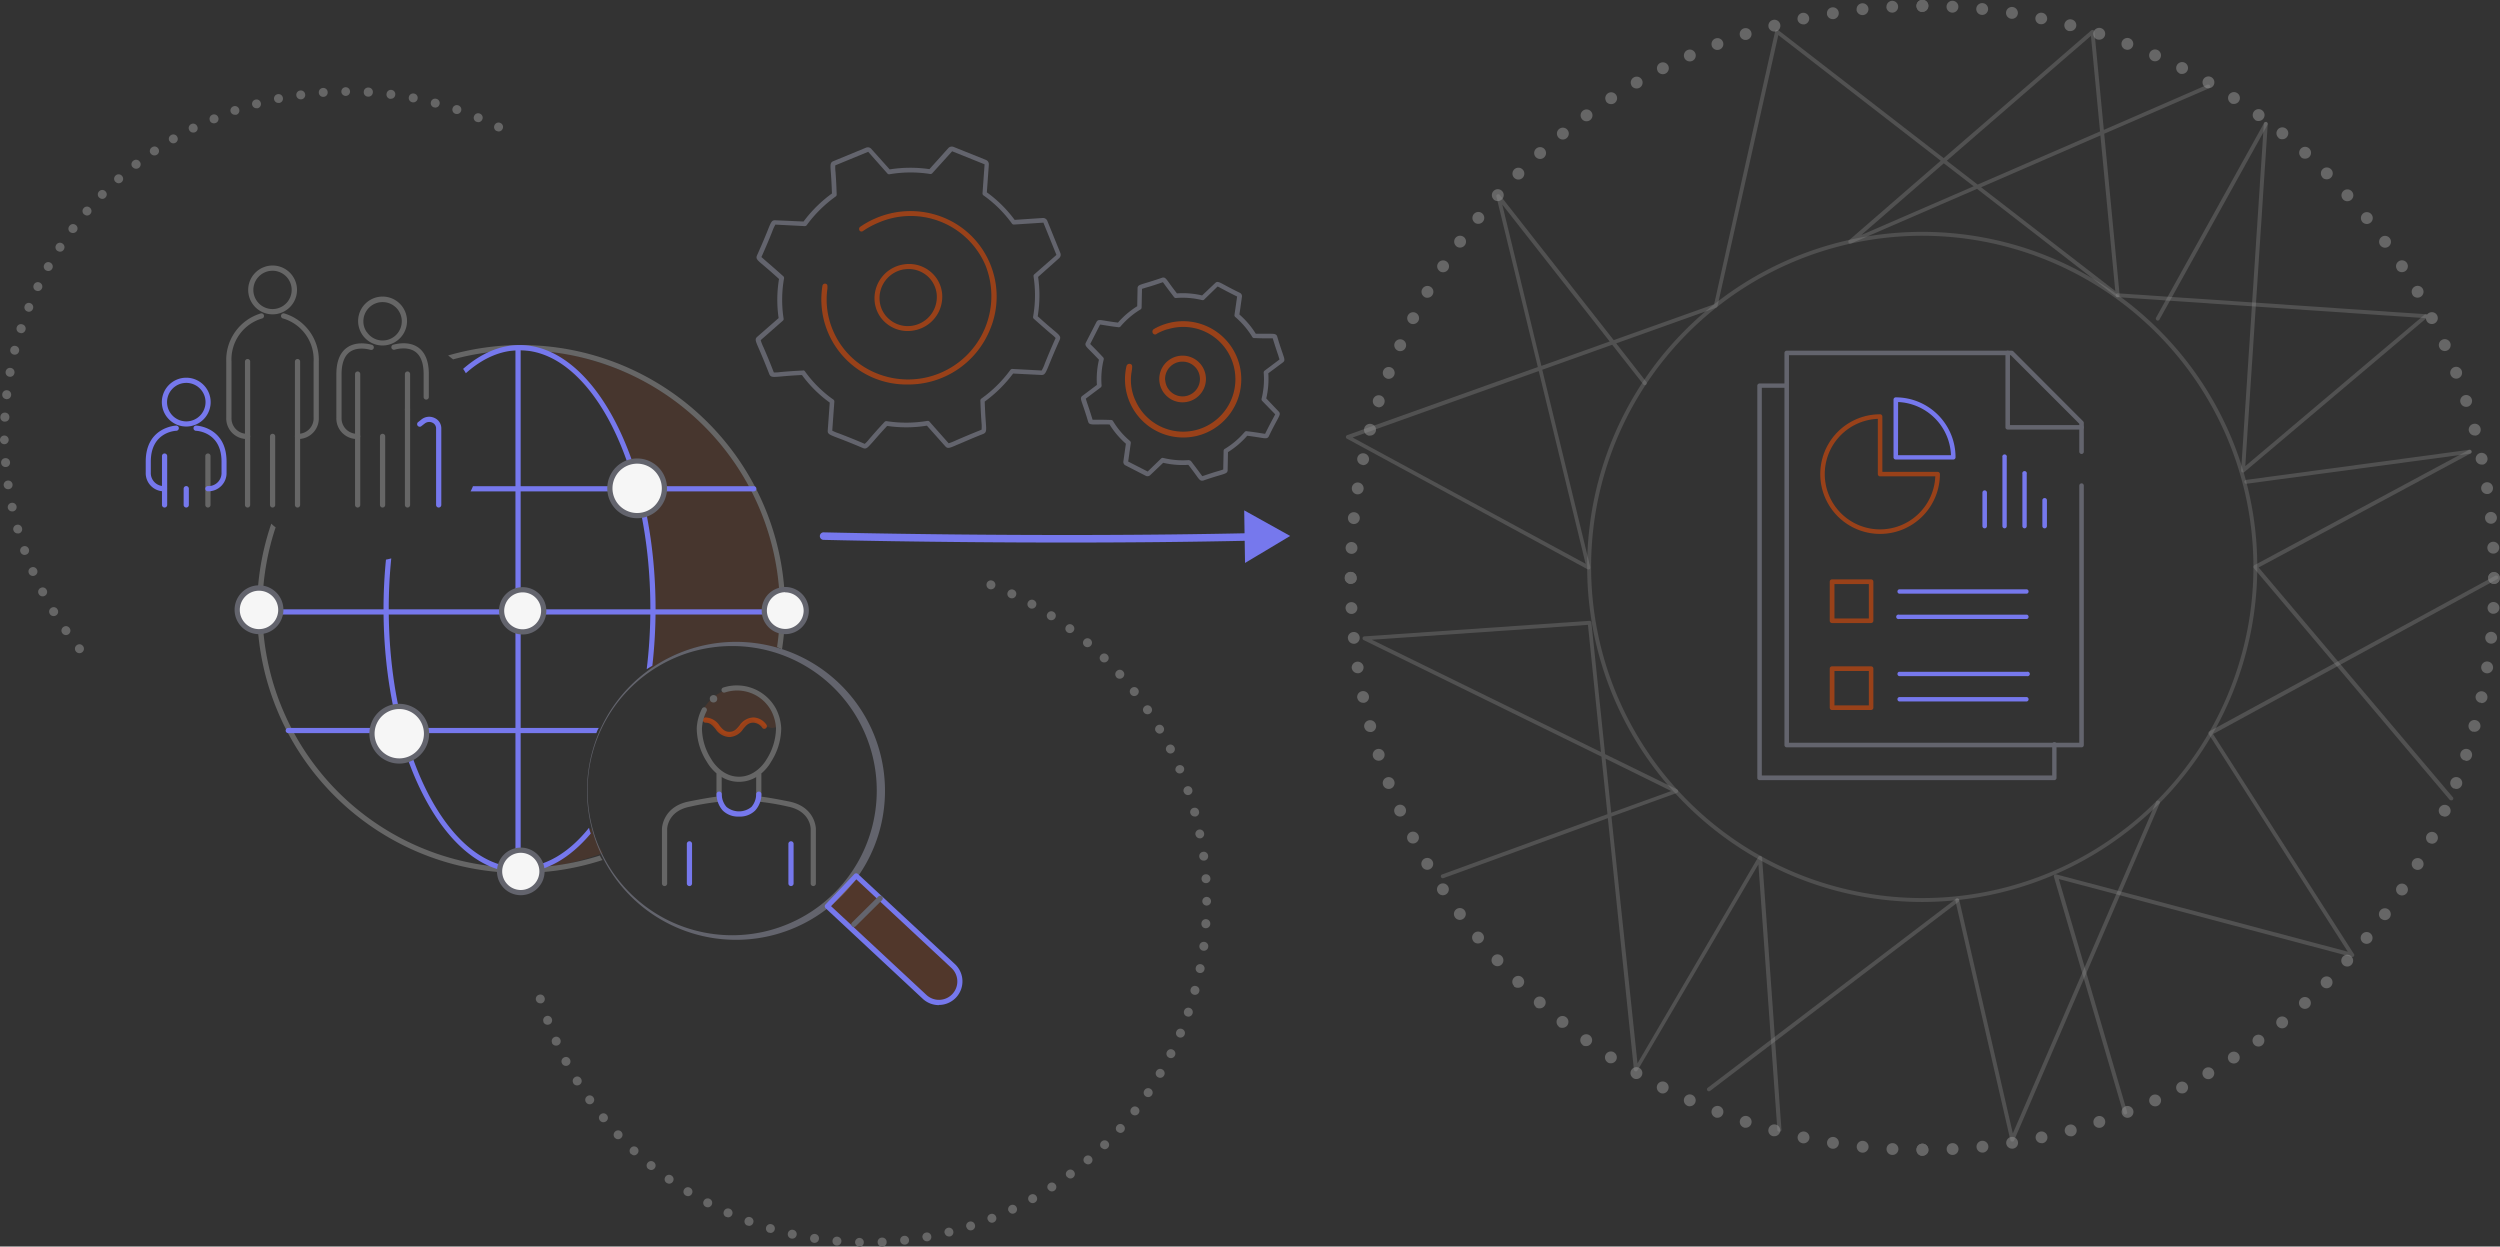 <svg xmlns="http://www.w3.org/2000/svg" viewBox="0 0 575.57 286.99"><rect x="0" y="0" width="575.57" height="286.99" fill="#333333" stroke="none"/><g id="Layer_2" data-name="Layer 2"><g id="Layer_1-2" data-name="Layer 1"><path d="M150.32,140.9a126.8,126.8,0,0,1-.69,13.47c4.22-3.59,9.7-5.44,15.13-6.15a30.54,30.54,0,0,1,14.27,1.2,73.09,73.09,0,0,0,.59-9.36c0-55.54-56.09-59.72-56.09-59.72S150.32,90.11,150.32,140.9Z" fill="#ff5100" opacity="0.1"/><path d="M136.22,190.83a2.23,2.23,0,0,1,0-.23c-6.32,7.54-12.37,9.46-12.37,9.46a71.65,71.65,0,0,0,15-3.66A20,20,0,0,1,136.22,190.83Z" fill="#ff5100" opacity="0.1"/><path d="M104.31,82.74A59,59,0,0,1,120,80.64a59.61,59.61,0,0,1,59.55,59.55,58.94,58.94,0,0,1-.65,8.76c.37.2.76.37,1.14.55a60.8,60.8,0,0,0-60-70.06,60.23,60.23,0,0,0-16.87,2.4l.21.15C103.64,82.23,104,82.48,104.31,82.74Z" fill="#666"/><path d="M138.73,198a4.13,4.13,0,0,1-.41-.59,3.62,3.62,0,0,1-.2-.45,59.57,59.57,0,0,1-74.66-75.56,6.42,6.42,0,0,1-1-.84A60.75,60.75,0,0,0,138.75,198Z" fill="#666"/><path d="M119.62,80.64c16.6,0,30.11,26.71,30.11,59.55a115.22,115.22,0,0,1-.84,13.87c.43-.26.86-.54,1.3-.78a116,116,0,0,0,.74-13.09c0-33.5-14.05-60.75-31.31-60.75-4.63,0-9,2-13,5.49a9,9,0,0,1,.63,1C111.05,82.53,115.22,80.64,119.62,80.64Z" fill="#7678ed"/><path d="M135.7,191c0-.13-.06-.27-.1-.41-4.63,5.77-10.11,9.11-16,9.11-16.6,0-30.1-26.71-30.1-59.55a115,115,0,0,1,.58-11.59c-.4.11-.81.21-1.22.28-.36,3.67-.56,7.44-.56,11.31,0,33.5,14,60.75,31.3,60.75,6,0,11.63-3.32,16.41-9A9,9,0,0,1,135.7,191Z" fill="#7678ed"/><path d="M119.27,200.94a.6.6,0,0,1-.6-.6V80.72a.6.6,0,1,1,1.2,0V200.34A.6.6,0,0,1,119.27,200.94Z" fill="#7678ed"/><path d="M173.54,111.93H108.89c-.07.19-.16.38-.24.57s-.2.42-.31.63h65.2a.6.6,0,0,0,0-1.2Z" fill="#7678ed"/><path d="M137.66,167.92c.05-.11.14-.22.2-.33H66.37a.6.6,0,1,0,0,1.2H137.3A6.63,6.63,0,0,1,137.66,167.92Z" fill="#7678ed"/><path d="M180.12,141.48h-120a.6.6,0,0,1,0-1.2h120a.6.6,0,0,1,0,1.2Z" fill="#7678ed"/><path d="M62.76,72.37a5.61,5.61,0,0,1-4.66-2.48h0a5.62,5.62,0,1,1,4.66,2.48Zm-3.67-3.15a4.41,4.41,0,1,0-.76-2.47,4.42,4.42,0,0,0,.76,2.47Z" fill="#666"/><path d="M62.76,116.85a.6.6,0,0,1-.6-.6V100.47a.6.6,0,0,1,1.2,0v15.78A.6.6,0,0,1,62.76,116.85Z" fill="#666"/><path d="M57,116.85a.6.6,0,0,1-.6-.6v-33a.6.6,0,1,1,1.2,0v33A.6.6,0,0,1,57,116.85Z" fill="#666"/><path d="M68.5,116.85a.6.6,0,0,1-.6-.6v-33a.6.6,0,0,1,1.2,0v33A.6.6,0,0,1,68.5,116.85Z" fill="#666"/><path d="M57,101.07a4.74,4.74,0,0,1-4.91-4.91V83.25A11.18,11.18,0,0,1,60,72.17a.6.6,0,1,1,.3,1.16,9.83,9.83,0,0,0-7,9.92V96.16A3.56,3.56,0,0,0,57,99.87a.6.6,0,1,1,0,1.2Z" fill="#666"/><path d="M68.5,101.07a.6.6,0,0,1,0-1.2,3.55,3.55,0,0,0,3.7-3.71V83.25a9.84,9.84,0,0,0-7-9.92.6.6,0,1,1,.29-1.16A11.18,11.18,0,0,1,73.4,83.25V96.16A4.73,4.73,0,0,1,68.5,101.07Z" fill="#666"/><path d="M42.88,98.2a5.61,5.61,0,0,1-4.66-2.48h0a5.62,5.62,0,1,1,4.66,2.48Zm-3.67-3.15a4.43,4.43,0,1,0-.75-2.47,4.44,4.44,0,0,0,.75,2.47Z" fill="#7678ed"/><path d="M42.88,116.85a.6.6,0,0,1-.6-.6v-3.74a.6.6,0,0,1,1.2,0v3.74A.6.6,0,0,1,42.88,116.85Z" fill="#7678ed"/><path d="M37.89,116.85a.6.6,0,0,1-.6-.6V105a.6.6,0,0,1,1.2,0v11.22A.6.6,0,0,1,37.89,116.85Z" fill="#7678ed"/><path d="M47.87,116.85a.6.6,0,0,1-.6-.6V105a.6.6,0,0,1,1.2,0v11.22A.6.6,0,0,1,47.87,116.85Z" fill="#666"/><path d="M37.89,113.11a4.18,4.18,0,0,1-4.34-4.34v-2.5c0-8,7-8.29,7-8.29a.58.58,0,0,1,.62.58.6.6,0,0,1-.58.62c-.24,0-5.87.3-5.87,7.09v2.5a3,3,0,0,0,3.14,3.14.6.6,0,0,1,0,1.2Z" fill="#7678ed"/><path d="M47.87,113.11a.6.6,0,0,1,0-1.2A3,3,0,0,0,51,108.77v-2.5c0-6.79-5.64-7.08-5.88-7.09a.59.59,0,0,1-.57-.62.58.58,0,0,1,.61-.58c.07,0,7,.32,7,8.29v2.5A4.19,4.19,0,0,1,47.87,113.11Z" fill="#7678ed"/><path d="M88.08,79.54a5.62,5.62,0,0,1-4.66-2.47h0a5.63,5.63,0,1,1,4.66,2.47Zm-3.66-3.15a4.38,4.38,0,0,0,3.66,2,4.42,4.42,0,1,0-4.42-4.42,4.34,4.34,0,0,0,.76,2.47Z" fill="#666"/><path d="M88.08,116.85a.6.6,0,0,1-.6-.6V100.47a.6.6,0,0,1,.6-.6.6.6,0,0,1,.6.6v15.78A.6.6,0,0,1,88.08,116.85Z" fill="#666"/><path d="M82.34,116.85a.6.6,0,0,1-.6-.6V86.12a.6.6,0,0,1,.6-.6.6.6,0,0,1,.6.6v30.13A.6.6,0,0,1,82.34,116.85Z" fill="#666"/><path d="M93.82,94.88a.6.6,0,0,1-.6-.6V86.12a.6.6,0,0,1,.6-.6.6.6,0,0,1,.6.6v8.16A.6.6,0,0,1,93.82,94.88Z" fill="#666"/><path d="M93.82,116.85a.6.6,0,0,1-.6-.6v-22a.6.6,0,0,1,.6-.6.6.6,0,0,1,.6.6v22A.6.6,0,0,1,93.82,116.85Z" fill="#666"/><path d="M82.34,101.07a4.73,4.73,0,0,1-4.9-4.91v-10c0-2.89.81-4.94,2.39-6.09,2.42-1.75,5.68-.72,5.82-.67a.6.6,0,0,1,.39.75.6.6,0,0,1-.76.39s-2.83-.89-4.75.5c-1.25.92-1.89,2.64-1.89,5.12v10a3.56,3.56,0,0,0,3.7,3.71.6.6,0,0,1,0,1.2Z" fill="#666"/><path d="M98.13,92a.6.6,0,0,1-.6-.6V86.12c0-2.48-.64-4.2-1.9-5.12-1.91-1.39-4.72-.51-4.74-.5a.6.6,0,0,1-.76-.39.6.6,0,0,1,.39-.75c.13,0,3.4-1.08,5.81.67,1.59,1.15,2.4,3.2,2.4,6.09v5.29A.6.6,0,0,1,98.13,92Z" fill="#666"/><path d="M101,116.85a.6.6,0,0,1-.6-.6V98.62a1.44,1.44,0,0,0-.84-1.3,1.67,1.67,0,0,0-1.75.17l-.75.58a.6.6,0,1,1-.73-.94l.74-.59a2.86,2.86,0,0,1,3-.3,2.61,2.61,0,0,1,1.53,2.33v17.68A.6.6,0,0,1,101,116.85Z" fill="#7678ed"/><path d="M169,216.37a34.3,34.3,0,1,1,.9,0Zm0-67.63h-.87a33.29,33.29,0,1,0,.87,0Z" fill="#63646d"/><path d="M212.83,229.48l-22.35-20.83,6.66-7,22.34,20.83a4.84,4.84,0,0,1,.18,6.83h0A4.82,4.82,0,0,1,212.83,229.48Z" fill="#ff5100" fill-opacity="0.15"/><path d="M216.15,231.41a5.45,5.45,0,0,1-3.74-1.49l-22.34-20.83a.65.65,0,0,1-.19-.42.61.61,0,0,1,.17-.43l6.65-7a.6.6,0,0,1,.85,0L219.89,222a5.43,5.43,0,0,1-3.74,9.37Zm-24.82-22.79L213.23,229h0a4.23,4.23,0,1,0,5.83-6.13l-21.91-20.42Z" fill="#7678ed"/><path d="M196.59,213.42a.6.6,0,0,1-.43-.18.61.61,0,0,1,0-.85l6.06-6a.6.6,0,1,1,.84.86l-6.05,6A.63.63,0,0,1,196.59,213.42Z" fill="#63646d"/><path d="M161,165.78s2.18-.25,2.92.43,2.09,3.34,4,2.88,3.91-4.42,5.52-3.31,5.43,3,5.69.74-2.69-7.91-9-8.1S160.81,164.67,161,165.78Z" fill="#ff5100" opacity="0.1"/><path d="M158.73,204a.6.6,0,0,1-.6-.6v-9.12a.6.6,0,0,1,.6-.6.6.6,0,0,1,.6.6v9.12A.6.6,0,0,1,158.73,204Z" fill="#7678ed"/><path d="M182.11,204a.6.6,0,0,1-.6-.6v-9.12a.6.6,0,0,1,1.2,0v9.12A.6.6,0,0,1,182.11,204Z" fill="#7678ed"/><path d="M153,204a.6.6,0,0,1-.6-.6V190.82s.07-5.07,6.19-6.3c3.75-.75,5.55-1,6.36-1.1v-5.15a.6.6,0,0,1,1.2,0V184a.6.6,0,0,1-.6.6,56.1,56.1,0,0,0-6.73,1.13c-5.12,1-5.22,5-5.22,5.12v12.54A.6.6,0,0,1,153,204Z" fill="#666"/><path d="M187.24,204a.6.6,0,0,1-.6-.6V190.82c0-.17-.1-4.09-5.22-5.12a55.69,55.69,0,0,0-6.73-1.13.6.6,0,0,1-.6-.6v-5.7a.6.6,0,0,1,.6-.6.6.6,0,0,1,.6.6v5.15c.81.09,2.61.35,6.36,1.1,6.12,1.23,6.19,6.25,6.19,6.3v12.54A.6.6,0,0,1,187.24,204Z" fill="#666"/><circle cx="164.27" cy="160.88" r="0.86" fill="#666"/><path d="M167.94,169.69a4,4,0,0,1-3.21-1.87c-.67-.8-1.2-1.44-2.3-1.44a.6.6,0,1,1,0-1.2,4,4,0,0,1,3.22,1.87c.67.8,1.2,1.44,2.29,1.44s1.63-.64,2.3-1.44a4,4,0,0,1,3.22-1.87,3.77,3.77,0,0,1,3,1.68.6.6,0,0,1-.91.77,2.67,2.67,0,0,0-2.14-1.25c-1.1,0-1.63.64-2.3,1.44A4,4,0,0,1,167.94,169.69Z" fill="#ff5100" opacity="0.5"/><path d="M170.13,188a5,5,0,0,1-3.74-1.4,5.68,5.68,0,0,1-1.42-3.78.6.6,0,0,1,.62-.58.6.6,0,0,1,.58.62,4.48,4.48,0,0,0,1.09,2.91,4.53,4.53,0,0,0,5.75,0,4.51,4.51,0,0,0,1.08-2.91.62.62,0,0,1,.59-.62.59.59,0,0,1,.61.58,5.56,5.56,0,0,1-1.42,3.78A5,5,0,0,1,170.13,188Z" fill="#7678ed"/><path d="M170.13,180c-4.86,0-7.27-4.39-7.37-4.57a14.53,14.53,0,0,1-2.35-7.74,11,11,0,0,1,1.21-4.54.61.61,0,0,1,.81-.25.62.62,0,0,1,.25.82,9.86,9.86,0,0,0-1.07,4,13.49,13.49,0,0,0,2.17,7.1c.06.11,2.22,4,6.35,4s6.3-3.9,6.32-3.94a13.72,13.72,0,0,0,2.21-7.17,9.86,9.86,0,0,0-1.07-4,8.92,8.92,0,0,0-10.72-4.27.61.61,0,0,1-.74-.41.61.61,0,0,1,.41-.75,10.26,10.26,0,0,1,12.11,4.87,11,11,0,0,1,1.21,4.53,14.52,14.52,0,0,1-2.4,7.8C177.4,175.62,175,180,170.13,180Z" fill="#666"/><circle cx="146.69" cy="112.43" r="6.28" fill="#f6f6f6"/><path d="M146.69,119.31a6.88,6.88,0,1,1,6.88-6.88A6.89,6.89,0,0,1,146.69,119.31Zm0-12.56a5.68,5.68,0,1,0,5.68,5.68A5.69,5.69,0,0,0,146.69,106.75Z" fill="#63646d"/><circle cx="91.93" cy="168.92" r="6.28" fill="#f6f6f6"/><path d="M91.93,175.8a6.88,6.88,0,1,1,6.87-6.88A6.89,6.89,0,0,1,91.93,175.8Zm0-12.56a5.68,5.68,0,1,0,5.67,5.68A5.68,5.68,0,0,0,91.93,163.24Z" fill="#63646d"/><circle cx="59.63" cy="140.36" r="5.02" fill="#f6f6f6"/><path d="M59.63,146a5.62,5.62,0,1,1,5.62-5.62A5.62,5.62,0,0,1,59.63,146Zm0-10a4.42,4.42,0,1,0,4.42,4.41A4.42,4.42,0,0,0,59.63,136Z" fill="#63646d"/><circle cx="119.9" cy="200.62" r="4.88" fill="#f6f6f6"/><path d="M119.9,206.1a5.48,5.48,0,1,1,5.48-5.48A5.48,5.48,0,0,1,119.9,206.1Zm0-9.76a4.28,4.28,0,1,0,4.28,4.28A4.29,4.29,0,0,0,119.9,196.34Z" fill="#63646d"/><circle cx="180.79" cy="140.61" r="4.83" fill="#f6f6f6"/><path d="M180.79,146a5.43,5.43,0,1,1,5.43-5.43A5.44,5.44,0,0,1,180.79,146Zm0-9.66a4.23,4.23,0,1,0,4.23,4.23A4.24,4.24,0,0,0,180.79,136.38Z" fill="#63646d"/><circle cx="120.33" cy="140.63" r="4.85" fill="#f6f6f6"/><path d="M120.33,146.08a5.45,5.45,0,1,1,5.45-5.45A5.45,5.45,0,0,1,120.33,146.08Zm0-9.7a4.25,4.25,0,1,0,4.25,4.25A4.25,4.25,0,0,0,120.33,136.38Z" fill="#63646d"/><path d="M17.49,150a1,1,0,0,1,.16-1.44h0a1,1,0,0,1,1.44.16h0a1,1,0,0,1-.16,1.44h0a1,1,0,0,1-.64.22h0A1,1,0,0,1,17.49,150Zm-3.15-4.23a1,1,0,0,1,.25-1.42h0a1,1,0,0,1,1.43.25h0a1,1,0,0,1-.26,1.43h0a1,1,0,0,1-.58.18h0A1,1,0,0,1,14.34,145.77Zm-2.87-4.42a1,1,0,0,1,.35-1.41h0a1,1,0,0,1,1.41.35h0a1,1,0,0,1-.35,1.41h0a1,1,0,0,1-.53.14h0A1,1,0,0,1,11.47,141.35Zm-2.56-4.61a1,1,0,0,1,.44-1.38h0a1,1,0,0,1,1.38.44h0a1,1,0,0,1-.44,1.38h0a1,1,0,0,1-.47.12h0A1,1,0,0,1,8.91,136.74ZM6.65,132a1,1,0,0,1,.53-1.35h0a1,1,0,0,1,1.35.53h0A1,1,0,0,1,8,132.51H8a1,1,0,0,1-.41.09h0A1,1,0,0,1,6.65,132Zm-1.94-4.9h0a1,1,0,0,1,.62-1.31h0a1,1,0,0,1,1.31.62h0A1,1,0,0,1,6,127.7H6a1.07,1.07,0,0,1-.35.06h0A1,1,0,0,1,4.71,127.08Zm-1.62-5a1,1,0,0,1,.7-1.26h0a1,1,0,0,1,1.27.7h0a1,1,0,0,1-.7,1.27h0a1.35,1.35,0,0,1-.28,0h0A1,1,0,0,1,3.09,122.06ZM1.81,117a1,1,0,0,1,.78-1.22h0a1,1,0,0,1,1.22.79h0A1,1,0,0,1,3,117.74H3l-.22,0h0A1,1,0,0,1,1.81,117Zm-.95-5.18h0a1,1,0,0,1,.86-1.17h0a1,1,0,0,1,1.17.87h0A1,1,0,0,1,2,112.63H1.87A1,1,0,0,1,.86,111.77Zm-.6-5.24h0a1,1,0,0,1,.94-1.1h0a1,1,0,0,1,1.11.94h0a1,1,0,0,1-.94,1.1H1.27A1,1,0,0,1,.26,106.53ZM0,101.27a1,1,0,0,1,1-1H1a1,1,0,0,1,1,1h0a1,1,0,0,1-1,1H1A1,1,0,0,1,0,101.27Zm1.06-4.19A1,1,0,0,1,.09,96h0a1,1,0,0,1,1.07-1h0a1,1,0,0,1,1,1.07h0a1,1,0,0,1-1,1H1.06Zm.36-5.2a1,1,0,0,1-.9-1.13h0a1,1,0,0,1,1.14-.9h0A1,1,0,0,1,2.56,91h0a1,1,0,0,1-1,.9H1.42Zm.71-5.15a1,1,0,0,1-.82-1.19h0a1,1,0,0,1,1.19-.83h0a1,1,0,0,1,.82,1.2h0a1,1,0,0,1-1,.84h0Zm1-5.1a1,1,0,0,1-.74-1.24h0a1,1,0,0,1,1.25-.74h0a1,1,0,0,1,.74,1.24h0a1,1,0,0,1-1,.77h0A1.15,1.15,0,0,1,3.17,81.63Zm1.39-5a1,1,0,0,1-.66-1.29h0a1,1,0,0,1,1.29-.66h0A1,1,0,0,1,5.85,76h0a1,1,0,0,1-1,.71h0A1.13,1.13,0,0,1,4.56,76.62ZM6.27,71.7a1,1,0,0,1-.57-1.33h0A1,1,0,0,1,7,69.8H7a1,1,0,0,1,.57,1.33h0a1,1,0,0,1-.95.65h0A1,1,0,0,1,6.27,71.7Zm2-4.79a1,1,0,0,1-.48-1.36h0a1,1,0,0,1,1.36-.49h0a1,1,0,0,1,.49,1.37h0a1,1,0,0,1-.93.58h0A1,1,0,0,1,8.3,66.91Zm2.34-4.64a1,1,0,0,1-.39-1.4h0a1,1,0,0,1,1.39-.39h0a1,1,0,0,1,.4,1.39h0a1,1,0,0,1-.9.53h0A1.13,1.13,0,0,1,10.64,62.27Zm2.64-4.49a1,1,0,0,1-.3-1.42h0a1,1,0,0,1,1.42-.3h0a1,1,0,0,1,.3,1.42h0a1,1,0,0,1-.86.47h0A1,1,0,0,1,13.28,57.78Zm2.92-4.31A1,1,0,0,1,16,52h0a1,1,0,0,1,1.43-.2h0a1,1,0,0,1,.21,1.43h0a1,1,0,0,1-.82.41h0A1,1,0,0,1,16.2,53.47Zm3.2-4.1a1,1,0,0,1-.12-1.44h0a1,1,0,0,1,1.45-.11h0a1,1,0,0,1,.11,1.44h0a1,1,0,0,1-.78.36h0A1,1,0,0,1,19.4,49.37Zm3.46-3.88a1,1,0,0,1,0-1.45h0a1,1,0,0,1,1.44,0h0a1,1,0,0,1,0,1.44h0a1,1,0,0,1-.73.31h0A1,1,0,0,1,22.86,45.49Zm3.72-3.64a1,1,0,0,1,.08-1.45h0a1,1,0,0,1,1.44.08h0A1,1,0,0,1,28,41.93h0a1,1,0,0,1-.68.26h0A1,1,0,0,1,26.58,41.85Zm3.94-3.39A1,1,0,0,1,30.7,37h0a1,1,0,0,1,1.44.18h0A1,1,0,0,1,32,38.63h0a1,1,0,0,1-.63.22h0A1.07,1.07,0,0,1,30.52,38.46Zm4.17-3.13A1,1,0,0,1,35,33.91h0a1,1,0,0,1,1.42.27h0a1,1,0,0,1-.27,1.43h0a1,1,0,0,1-.58.17h0A1,1,0,0,1,34.69,35.33Zm4.36-2.83a1,1,0,0,1,.36-1.4h0a1,1,0,0,1,1.4.36h0a1,1,0,0,1-.36,1.4h0a1,1,0,0,1-.52.14h0A1,1,0,0,1,39.05,32.5ZM43.59,30A1,1,0,0,1,44,28.58h0a1,1,0,0,1,1.38.46h0A1,1,0,0,1,45,30.41h0a1.07,1.07,0,0,1-.46.11h0A1,1,0,0,1,43.59,30Zm70.74.17h0a1,1,0,0,1-.46-1.38h0a1,1,0,0,1,1.37-.46h0a1,1,0,0,1,.46,1.37h0a1,1,0,0,1-.91.57h0A1,1,0,0,1,114.33,30.12Zm-66-2.41a1,1,0,0,1,.55-1.34h0a1,1,0,0,1,1.34.55h0a1,1,0,0,1-.54,1.34h0a1.14,1.14,0,0,1-.4.08h0A1,1,0,0,1,48.28,27.71Zm61.38.3a1,1,0,0,1-.56-1.34h0a1,1,0,0,1,1.34-.56h0a1,1,0,0,1,.55,1.34h0a1,1,0,0,1-.94.63h0A1,1,0,0,1,109.66,28ZM53.12,25.79a1,1,0,0,1,.63-1.31h0a1,1,0,0,1,1.3.64h0a1,1,0,0,1-.63,1.3h0a1,1,0,0,1-.33,0h0A1,1,0,0,1,53.12,25.79Zm51.73.41h0a1,1,0,0,1-.64-1.3h0a1,1,0,0,1,1.3-.64h0a1,1,0,0,1,.64,1.3h0a1,1,0,0,1-1,.69h0A1.26,1.26,0,0,1,104.85,26.2Zm-46.78-2a1,1,0,0,1,.71-1.26h0a1,1,0,0,1,1.26.72h0a1,1,0,0,1-.71,1.26h0a1.33,1.33,0,0,1-.28,0h0A1,1,0,0,1,58.07,24.18Zm41.87.53h0a1,1,0,0,1-.73-1.25h0a1,1,0,0,1,1.25-.73h0a1,1,0,0,1,.73,1.26h0a1,1,0,0,1-1,.76h0A1.09,1.09,0,0,1,99.94,24.71ZM63.11,22.9a1,1,0,0,1,.8-1.21h0a1,1,0,0,1,1.21.8h0a1,1,0,0,1-.8,1.21h0l-.21,0h0A1,1,0,0,1,63.11,22.9Zm31.82.65a1,1,0,0,1-.8-1.2h0a1,1,0,0,1,1.2-.81h0a1,1,0,0,1,.81,1.21h0a1,1,0,0,1-1,.82h0A.71.71,0,0,1,94.93,23.55ZM68.23,22a1,1,0,0,1,.87-1.16h0a1,1,0,0,1,1.16.88h0a1,1,0,0,1-.88,1.15h-.14A1,1,0,0,1,68.23,22Zm21.64.77A1,1,0,0,1,89,21.58h0a1,1,0,0,1,1.15-.88h0A1,1,0,0,1,91,21.84h0a1,1,0,0,1-1,.9h-.12ZM73.4,21.35a1,1,0,0,1,.94-1.1h0a1,1,0,0,1,1.1.95h0a1,1,0,0,1-1,1.1h-.08A1,1,0,0,1,73.4,21.35Zm11.35.9a1,1,0,0,1-1-1.09h0a1,1,0,0,1,1.09-1h0a1,1,0,0,1,1,1.09h0a1,1,0,0,1-1,1h-.07Zm-6.16-1.17a1,1,0,0,1,1-1h0a1,1,0,0,1,1,1h0a1,1,0,0,1-1,1h0A1,1,0,0,1,78.59,21.08Z" fill="#666"/><path d="M466.66,136.68H437.22a.52.52,0,0,1,0-1h29.44a.52.52,0,0,1,0,1Z" fill="#7678ed"/><path d="M466.66,142.51H437.22a.52.52,0,1,1,0-1h29.44a.52.52,0,0,1,0,1Z" fill="#7678ed"/><path d="M466.66,155.66H437.22a.52.52,0,0,1,0-1h29.44a.52.52,0,1,1,0,1Z" fill="#7678ed"/><path d="M466.66,161.49H437.22a.52.52,0,0,1,0-1h29.44a.52.52,0,0,1,0,1Z" fill="#7678ed"/><path d="M473,179.61H405.1a.52.52,0,0,1-.52-.52V88.81a.52.52,0,0,1,.52-.52h6.25a.52.52,0,0,1,0,1h-5.73v89.24h66.85v-7a.52.52,0,1,1,1,0v7.55A.52.52,0,0,1,473,179.61Z" fill="#63646d"/><path d="M479.23,98.9h-17a.52.52,0,0,1-.52-.52V81.26a.52.52,0,0,1,.52-.52.52.52,0,0,1,.52.52v16.6h16.47a.52.52,0,0,1,.52.52A.52.52,0,0,1,479.23,98.9Z" fill="#63646d"/><path d="M430.78,143.44h-9a.52.52,0,0,1-.52-.53v-9a.52.52,0,0,1,.52-.52h9a.52.52,0,0,1,.52.52v9A.53.53,0,0,1,430.78,143.44Zm-8.44-1.05h7.92v-7.92h-7.92Z" fill="#ff5100" opacity="0.5"/><path d="M430.78,163.46h-9a.52.52,0,0,1-.52-.53v-9a.52.52,0,0,1,.52-.52h9a.52.52,0,0,1,.52.52v9A.53.53,0,0,1,430.78,163.46Zm-8.44-1.05h7.92v-7.92h-7.92Z" fill="#ff5100" opacity="0.5"/><path d="M432.85,122.92a13.77,13.77,0,0,1,0-27.54.52.52,0,0,1,.52.52v12.73h12.72a.53.53,0,0,1,.53.52A13.78,13.78,0,0,1,432.85,122.92Zm-.52-26.49a12.73,12.73,0,1,0,13.23,13.24H432.85a.52.52,0,0,1-.52-.52Z" fill="#ff5100" opacity="0.5"/><path d="M449.7,105.8H436.46a.52.52,0,0,1-.52-.52V92a.52.52,0,0,1,.52-.52,13.78,13.78,0,0,1,13.76,13.77A.52.52,0,0,1,449.7,105.8Zm-12.72-1h12.19A12.74,12.74,0,0,0,437,92.56Z" fill="#7678ed"/><path d="M456.93,121.64a.52.52,0,0,1-.52-.52v-7.71a.52.52,0,0,1,.52-.52.53.53,0,0,1,.52.52v7.71A.52.52,0,0,1,456.93,121.64Z" fill="#7678ed"/><path d="M461.53,121.64a.52.52,0,0,1-.52-.52V105.28a.52.52,0,1,1,1,0v15.84A.52.52,0,0,1,461.53,121.64Z" fill="#7678ed"/><path d="M466.13,121.64a.52.52,0,0,1-.52-.52v-12a.52.52,0,1,1,1,0v12A.52.52,0,0,1,466.13,121.64Z" fill="#7678ed"/><path d="M470.73,121.64a.52.52,0,0,1-.52-.52v-6a.53.53,0,0,1,1.05,0v6A.52.52,0,0,1,470.73,121.64Z" fill="#7678ed"/><path d="M479.23,172.06H411.35a.52.52,0,0,1-.52-.52V81.26a.52.52,0,0,1,.52-.52h51.81a.56.56,0,0,1,.37.15L479.6,97a.51.51,0,0,1,.15.37V104a.52.52,0,0,1-.52.52.53.53,0,0,1-.52-.52V97.56L462.94,81.78H411.87V171h66.84v-59.2a.53.53,0,0,1,.52-.52.52.52,0,0,1,.52.52v59.72A.52.52,0,0,1,479.23,172.06Z" fill="#63646d"/><path d="M228.14,135.68a1,1,0,0,1-.72-.3,1,1,0,0,1-.3-.73,1,1,0,0,1,1.42-.94.91.91,0,0,1,.33.22,1,1,0,0,1,.3.72,1,1,0,0,1-.3.73,1.06,1.06,0,0,1-.33.22A1.1,1.1,0,0,1,228.14,135.68Z" fill="#666"/><path d="M197.87,287a1,1,0,0,1-1-1h0a1,1,0,0,1,1-1h0a1,1,0,0,1,1,1.05h0a1,1,0,0,1-1,1h0Zm4.19-1a1,1,0,0,1,1-1.07h0a1,1,0,0,1,1.07,1h0a1,1,0,0,1-1,1.07h0A1,1,0,0,1,202.06,286Zm-9.46.76a1,1,0,0,1-.93-1.11h0a1,1,0,0,1,1.11-.93h0a1,1,0,0,1,.93,1.11h0a1,1,0,0,1-1,.93h-.09Zm14.65-1.11a1,1,0,0,1,.9-1.13h0a1,1,0,0,1,1.13.9h0a1,1,0,0,1-.9,1.13h-.11A1,1,0,0,1,207.25,285.6Zm-19.87.48a1,1,0,0,1-.86-1.17h0a1,1,0,0,1,1.17-.86h0a1,1,0,0,1,.85,1.17h0a1,1,0,0,1-1,.87h-.15Zm25-1.17a1,1,0,0,1,.82-1.19h0a1,1,0,0,1,1.2.82h0a1,1,0,0,1-.83,1.19h0l-.18,0h0A1,1,0,0,1,212.4,284.91Zm-30.2.19a1,1,0,0,1-.78-1.23h0a1,1,0,0,1,1.23-.77h0a1,1,0,0,1,.77,1.22h0a1,1,0,0,1-1,.8h0Zm35.3-1.22a1,1,0,0,1,.74-1.25h0a1,1,0,0,1,1.24.75h0a1,1,0,0,1-.74,1.24h0a1.07,1.07,0,0,1-.25,0h0A1,1,0,0,1,217.5,283.88Zm-40.4-.11a1,1,0,0,1-.69-1.27h0a1,1,0,0,1,1.27-.69h0a1,1,0,0,1,.69,1.27h0a1,1,0,0,1-1,.73h0A1,1,0,0,1,177.1,283.77Zm45.41-1.26a1,1,0,0,1,.66-1.29h0a1,1,0,0,1,1.29.66h0a1,1,0,0,1-.66,1.29h0a1.12,1.12,0,0,1-.31.05h0A1,1,0,0,1,222.51,282.51Zm-50.41-.39h0a1,1,0,0,1-.61-1.32h0a1,1,0,0,1,1.32-.61h0a1,1,0,0,1,.61,1.32h0a1,1,0,0,1-1,.67h0A1.12,1.12,0,0,1,172.1,282.12Zm55.33-1.31a1,1,0,0,1,.57-1.33h0a1,1,0,0,1,1.33.57h0a1,1,0,0,1-.57,1.33h0a1,1,0,0,1-.38.08h0A1,1,0,0,1,227.43,280.81Zm-60.21-.67h0a1,1,0,0,1-.52-1.36h0a1,1,0,0,1,1.35-.52h0a1,1,0,0,1,.52,1.36h0a1,1,0,0,1-.94.6h0A1,1,0,0,1,167.22,280.14Zm65-1.35a1,1,0,0,1,.48-1.36h0a1,1,0,0,1,1.36.48h0a1,1,0,0,1-.48,1.37h0a1,1,0,0,1-.44.1h0A1,1,0,0,1,232.22,278.79Zm-69.74-1a1,1,0,0,1-.43-1.38h0a1,1,0,0,1,1.39-.43h0a1,1,0,0,1,.42,1.38h0a1,1,0,0,1-.9.55h0A1,1,0,0,1,162.48,277.84Zm74.39-1.37a1,1,0,0,1,.39-1.4h0a1,1,0,0,1,1.4.39h0a1,1,0,0,1-.4,1.4h0a1,1,0,0,1-.5.13h0A1,1,0,0,1,236.87,276.47Zm-79-1.23h0a1,1,0,0,1-.34-1.41h0a1,1,0,0,1,1.41-.34h0a1,1,0,0,1,.34,1.41h0a1,1,0,0,1-.87.49h0A1,1,0,0,1,157.9,275.24Zm83.45-1.4a1,1,0,0,1,.31-1.42h0a1,1,0,0,1,1.41.3h0a1,1,0,0,1-.3,1.42h0a1,1,0,0,1-.56.16h0A1,1,0,0,1,241.35,273.84Zm-87.84-1.51a1,1,0,0,1-.25-1.42h0a1,1,0,0,1,1.43-.24h0a1,1,0,0,1,.24,1.42h0a1,1,0,0,1-.83.43h0A1,1,0,0,1,153.51,272.33Zm92.15-1.41a1,1,0,0,1,.2-1.44h0a1,1,0,0,1,1.44.21h0a1,1,0,0,1-.21,1.43h0a1,1,0,0,1-.61.2h0A1,1,0,0,1,245.66,270.92Zm-96.35-1.78h0a1,1,0,0,1-.15-1.44h0a1,1,0,0,1,1.44-.15h0a1,1,0,0,1,.14,1.45h0a1,1,0,0,1-.79.37h0A1,1,0,0,1,149.31,269.14Zm100.45-1.42a1,1,0,0,1,.11-1.45h0a1,1,0,0,1,1.44.11h0a1,1,0,0,1-.11,1.45h0a1,1,0,0,1-.66.24h0A1,1,0,0,1,249.76,267.72Zm-104.42-2h0a1,1,0,0,1-.05-1.45h0a1,1,0,0,1,1.45-.05h0a1,1,0,0,1,0,1.45h0a1,1,0,0,1-.75.32h0A1,1,0,0,1,145.34,265.68Zm108.3-1.43a1,1,0,0,1,0-1.45h0a1,1,0,0,1,1.45,0h0a1,1,0,0,1,0,1.45h0a1,1,0,0,1-.71.3h0A1,1,0,0,1,253.64,264.25Zm-112-2.29a1,1,0,0,1,0-1.45h0a1,1,0,0,1,1.45,0h0a1,1,0,0,1-.05,1.45h0a1,1,0,0,1-.7.28h0A1,1,0,0,1,141.61,262Zm115.67-1.43a1,1,0,0,1-.09-1.45h0a1,1,0,0,1,1.45-.08h0a1,1,0,0,1,.08,1.45h0a1,1,0,0,1-.77.34h0A1,1,0,0,1,257.28,260.53ZM138.14,258h0a1,1,0,0,1,.14-1.45h0a1,1,0,0,1,1.44.15h0a1,1,0,0,1-.15,1.44h0a1.05,1.05,0,0,1-.65.23h0A1,1,0,0,1,138.14,258Zm122.52-1.42a1,1,0,0,1-.18-1.44h0a1,1,0,0,1,1.44-.18h0a1,1,0,0,1,.18,1.44h0a1,1,0,0,1-.81.39h0A1,1,0,0,1,260.66,256.58Zm-125.72-2.77a1,1,0,0,1,.24-1.43h0a1,1,0,0,1,1.42.24h0a1,1,0,0,1-.24,1.43h0a1,1,0,0,1-.59.19h0A1,1,0,0,1,134.94,253.81Zm128.83-1.4a1,1,0,0,1-.28-1.42h0a1,1,0,0,1,1.43-.28h0a1,1,0,0,1,.27,1.42h0a1,1,0,0,1-.85.45h0A1,1,0,0,1,263.77,252.41Zm-131.75-3a1,1,0,0,1,.33-1.41h0a1,1,0,0,1,1.41.33h0a1,1,0,0,1-.33,1.41h0a1.08,1.08,0,0,1-.54.15h0A1,1,0,0,1,132,249.43ZM266.59,248a1,1,0,0,1-.37-1.4h0a1,1,0,0,1,1.4-.37h0a1,1,0,0,1,.37,1.4h0a1,1,0,0,1-.88.51h0A1,1,0,0,1,266.59,248ZM129.4,244.86a1,1,0,0,1,.42-1.39h0a1,1,0,0,1,1.39.42h0a1,1,0,0,1-.43,1.39h0a1,1,0,0,1-.48.12h0A1,1,0,0,1,129.4,244.86Zm139.72-1.36a1,1,0,0,1-.46-1.37h0a1,1,0,0,1,1.37-.46h0a1,1,0,0,1,.46,1.37h0a1,1,0,0,1-.91.57h0A1.07,1.07,0,0,1,269.12,243.5Zm-142-3.37a1,1,0,0,1,.52-1.36h0a1,1,0,0,1,1.35.52h0a1,1,0,0,1-.51,1.35h0a1.06,1.06,0,0,1-.42.09h0A1,1,0,0,1,127.08,240.13Zm144.26-1.33a1,1,0,0,1-.55-1.34h0a1,1,0,0,1,1.34-.55h0a1,1,0,0,1,.55,1.34h0a1,1,0,0,1-.94.63h0A1.1,1.1,0,0,1,271.34,238.8Zm-146.25-3.55a1,1,0,0,1,.6-1.31h0a1,1,0,0,1,1.31.6h0a1,1,0,0,1-.6,1.32h0a1.07,1.07,0,0,1-.35.06h0A1,1,0,0,1,125.09,235.25ZM273.25,234a1,1,0,0,1-.63-1.3h0a1,1,0,0,1,1.3-.64h0a1,1,0,0,1,.63,1.3h0a1,1,0,0,1-1,.7h0A1,1,0,0,1,273.25,234Zm-149.84-3.7a1,1,0,0,1,.69-1.28h0a1,1,0,0,1,1.28.69h0a1,1,0,0,1-.69,1.28h0a1.55,1.55,0,0,1-.29,0h0A1,1,0,0,1,123.41,230.26ZM274.84,229a1,1,0,0,1-.72-1.26h0a1,1,0,0,1,1.26-.72h0a1,1,0,0,1,.72,1.26h0a1,1,0,0,1-1,.76h0A.84.84,0,0,1,274.84,229Zm1.26-5a1,1,0,0,1-.8-1.21h0a1,1,0,0,1,1.2-.8h0a1,1,0,0,1,.81,1.21h0a1,1,0,0,1-1,.82h0Zm.92-5.12a1,1,0,0,1-.88-1.15h0a1,1,0,0,1,1.15-.88h0a1,1,0,0,1,.88,1.15h0a1,1,0,0,1-1,.89H277Zm.58-5.17a1,1,0,0,1-1-1.09h0a1,1,0,0,1,1.09-1h0a1,1,0,0,1,.95,1.08h0a1,1,0,0,1-1,1h-.07Zm-.79-6.22a1,1,0,0,1,1-1h0a1,1,0,0,1,1,1h0a1,1,0,0,1-1,1h0A1,1,0,0,1,276.81,207.46Zm-.18-5.12a1,1,0,0,1,.95-1.09h0a1,1,0,0,1,1.09.95h0a1,1,0,0,1-.95,1.09h-.07A1,1,0,0,1,276.63,202.34Zm-.52-5.11h0a1,1,0,0,1,.88-1.15h0a1,1,0,0,1,1.15.88h0a1,1,0,0,1-.87,1.15h-.14A1,1,0,0,1,276.11,197.23Zm-.86-5h0A1,1,0,0,1,276,191h0a1,1,0,0,1,1.21.8h0a1,1,0,0,1-.8,1.21h0a.65.65,0,0,1-.2,0h0A1,1,0,0,1,275.25,192.18Zm-1.2-5a1,1,0,0,1,.72-1.26h0a1,1,0,0,1,1.26.72h0a1,1,0,0,1-.72,1.26h0a1.26,1.26,0,0,1-.27,0h0A1,1,0,0,1,274.05,187.18Zm-1.52-4.9a1,1,0,0,1,.64-1.3h0a1,1,0,0,1,1.3.63h0a1,1,0,0,1-.63,1.3h0a1,1,0,0,1-.34.06h0A1,1,0,0,1,272.53,182.28Zm-1.83-4.79h0a1,1,0,0,1,.55-1.34h0a1,1,0,0,1,1.34.54h0A1,1,0,0,1,272,178h0a1.14,1.14,0,0,1-.4.08h0A1,1,0,0,1,270.7,177.49Zm-2.16-4.66a1,1,0,0,1,.46-1.38h0a1,1,0,0,1,1.37.46h0a1,1,0,0,1-.45,1.38h0a1.11,1.11,0,0,1-.46.11h0A1,1,0,0,1,268.54,172.83Zm-2.45-4.51h0a1,1,0,0,1,.36-1.4h0a1,1,0,0,1,1.4.37h0a1,1,0,0,1-.36,1.4h0a1.07,1.07,0,0,1-.52.14h0A1,1,0,0,1,266.09,168.32ZM263.34,164h0a1,1,0,0,1,.27-1.43h0a1,1,0,0,1,1.43.27h0a1,1,0,0,1-.27,1.43h0a1,1,0,0,1-.58.17h0A1,1,0,0,1,263.34,164Zm-3-4.15a1,1,0,0,1,.17-1.44h0a1,1,0,0,1,1.44.18h0a1,1,0,0,1-.18,1.44h0a1,1,0,0,1-.62.22h0A1,1,0,0,1,260.32,159.84Zm-3.3-3.93h0a1,1,0,0,1,.08-1.45h0a1,1,0,0,1,1.45.08h0a1,1,0,0,1-.08,1.45h0a1.06,1.06,0,0,1-.69.26h0A1,1,0,0,1,257,155.91Zm-3.55-3.71a1,1,0,0,1,0-1.45h0a1,1,0,0,1,1.45,0h0a1,1,0,0,1,0,1.45h0a1,1,0,0,1-.73.3h0A1,1,0,0,1,253.47,152.2Zm-3.79-3.46h0a1,1,0,0,1-.11-1.44h0a1,1,0,0,1,1.44-.12h0a1,1,0,0,1,.12,1.45h0a1,1,0,0,1-.78.36h0A1,1,0,0,1,249.68,148.74Zm-4-3.2a1,1,0,0,1-.21-1.43h0a1,1,0,0,1,1.43-.21h0a1,1,0,0,1,.21,1.43h0a1,1,0,0,1-.82.41h0A1,1,0,0,1,245.67,145.54Zm-4.22-2.92a1,1,0,0,1-.3-1.42h0a1,1,0,0,1,1.42-.31h0a1,1,0,0,1,.3,1.42h0a1,1,0,0,1-.86.47h0A1,1,0,0,1,241.45,142.62Zm-4.4-2.64a1,1,0,0,1-.4-1.39h0a1,1,0,0,1,1.39-.4h0a1,1,0,0,1,.4,1.39h0a1,1,0,0,1-.89.53h0A1,1,0,0,1,237.05,140Zm-4.57-2.34a1,1,0,0,1-.48-1.36h0a1,1,0,0,1,1.36-.49h0a1,1,0,0,1,.49,1.36h0a1,1,0,0,1-.93.59h0A1,1,0,0,1,232.48,137.64Z" fill="#666"/><path d="M496.78,73.81a.43.43,0,0,1-.22-.06.45.45,0,0,1-.18-.61L521.26,28.3a.45.45,0,0,1,.79.44L497.17,73.58A.47.47,0,0,1,496.78,73.81Z" fill="#989898" opacity="0.3"/><path d="M516.42,108.79a.46.46,0,0,1-.2-.05.44.44,0,0,1-.25-.43l5.23-79.82a.46.46,0,0,1,.48-.42.45.45,0,0,1,.42.48l-5.17,78.76,41.26-34.86a.46.46,0,0,1,.64.06.45.45,0,0,1-.06.63l-42.06,35.54A.48.48,0,0,1,516.42,108.79Z" fill="#989898" opacity="0.3"/><path d="M558.48,73.25h0l-70.92-4.83a.45.45,0,1,1,.06-.89l70.92,4.82a.45.45,0,0,1,.42.48A.44.44,0,0,1,558.48,73.25Z" fill="#989898" opacity="0.3"/><path d="M517.19,111.38a.45.45,0,0,1-.06-.9l51.41-6.93a.45.45,0,0,1,.5.39.44.44,0,0,1-.38.5l-51.41,6.93Z" fill="#989898" opacity="0.3"/><path d="M393.43,251.25a.42.42,0,0,1-.35-.18.45.45,0,0,1,.08-.63l57.15-43.5a.45.45,0,1,1,.55.71l-57.15,43.51A.47.47,0,0,1,393.43,251.25Z" fill="#989898" opacity="0.3"/><path d="M442.59,266.08l-.26,0-.26-.08a1.71,1.71,0,0,1-.23-.13.87.87,0,0,1-.21-.17,1.37,1.37,0,0,1-.4-1,1.41,1.41,0,0,1,.4-1,1.2,1.2,0,0,1,.21-.17,1.67,1.67,0,0,1,.23-.12l.26-.08a1.4,1.4,0,0,1,1.23.37,1.41,1.41,0,0,1,.4,1,1.24,1.24,0,0,1,0,.27.81.81,0,0,1-.08.25,1.34,1.34,0,0,1-.12.24,1.63,1.63,0,0,1-.17.2A1.37,1.37,0,0,1,442.59,266.08Z" fill="#666"/><path d="M435.63,265.9a1.35,1.35,0,0,1-1.29-1.43h0a1.36,1.36,0,0,1,1.43-1.29h0a1.36,1.36,0,0,1,1.29,1.43h0a1.34,1.34,0,0,1-1.35,1.29h-.08Zm-6.94-.53h0a1.35,1.35,0,0,1-1.21-1.49h0a1.35,1.35,0,0,1,1.49-1.22h0a1.37,1.37,0,0,1,1.22,1.5h0a1.37,1.37,0,0,1-1.36,1.22h-.14Zm-6.9-.91h0a1.36,1.36,0,0,1-1.14-1.56h0a1.37,1.37,0,0,1,1.56-1.13h0a1.36,1.36,0,0,1,1.13,1.56h0a1.35,1.35,0,0,1-1.34,1.15h0Zm-6.85-1.26a1.36,1.36,0,0,1-1.05-1.61h0a1.38,1.38,0,0,1,1.62-1.06h0a1.37,1.37,0,0,1,1.05,1.62h0a1.37,1.37,0,0,1-1.33,1.08h0A1.43,1.43,0,0,1,414.94,263.2Zm-6.77-1.62a1.35,1.35,0,0,1-1-1.67h0a1.35,1.35,0,0,1,1.66-1h0a1.37,1.37,0,0,1,1,1.68h0a1.36,1.36,0,0,1-1.32,1h0A1.48,1.48,0,0,1,408.17,261.58Zm-6.68-2h0a1.37,1.37,0,0,1-.88-1.72h0a1.36,1.36,0,0,1,1.72-.88h0a1.36,1.36,0,0,1,.87,1.72h0a1.35,1.35,0,0,1-1.29.94h0A1.59,1.59,0,0,1,401.49,259.61Zm-6.57-2.33a1.37,1.37,0,0,1-.79-1.77h0a1.38,1.38,0,0,1,1.77-.78h0a1.36,1.36,0,0,1,.78,1.76h0a1.37,1.37,0,0,1-1.27.88h0A1.41,1.41,0,0,1,394.92,257.28Zm-6.44-2.68a1.36,1.36,0,0,1-.69-1.8h0a1.36,1.36,0,0,1,1.8-.69h0a1.37,1.37,0,0,1,.69,1.8h0a1.37,1.37,0,0,1-1.25.81h0A1.37,1.37,0,0,1,388.48,254.6Zm-6.29-3a1.38,1.38,0,0,1-.6-1.84h0a1.36,1.36,0,0,1,1.84-.59h0A1.36,1.36,0,0,1,384,251h0a1.37,1.37,0,0,1-1.21.75h0A1.38,1.38,0,0,1,382.19,251.6Zm-6.13-3.34a1.36,1.36,0,0,1-.49-1.86h0a1.36,1.36,0,0,1,1.86-.5h0a1.35,1.35,0,0,1,.5,1.86h0a1.36,1.36,0,0,1-1.18.69h0A1.33,1.33,0,0,1,376.06,248.26Zm-5.93-3.65a1.37,1.37,0,0,1-.4-1.89h0a1.37,1.37,0,0,1,1.89-.39h0a1.36,1.36,0,0,1,.4,1.88h0a1.38,1.38,0,0,1-1.15.62h0A1.36,1.36,0,0,1,370.13,244.61Zm-5.74-4h0a1.36,1.36,0,0,1-.3-1.91h0a1.36,1.36,0,0,1,1.9-.3h0a1.37,1.37,0,0,1,.3,1.91h0a1.35,1.35,0,0,1-1.1.56h0A1.44,1.44,0,0,1,364.39,240.66Zm-5.52-4.25a1.37,1.37,0,0,1-.2-1.92h0a1.38,1.38,0,0,1,1.92-.2h0a1.36,1.36,0,0,1,.2,1.92h0a1.36,1.36,0,0,1-1.06.5h0A1.35,1.35,0,0,1,358.87,236.41Zm-5.29-4.53a1.36,1.36,0,0,1-.1-1.92h0a1.36,1.36,0,0,1,1.93-.1h0a1.36,1.36,0,0,1,.1,1.92h0a1.35,1.35,0,0,1-1,.45h0A1.34,1.34,0,0,1,353.58,231.88Zm-5-4.79a1.35,1.35,0,0,1,0-1.93h0a1.34,1.34,0,0,1,1.92,0h0a1.35,1.35,0,0,1,0,1.93h0a1.36,1.36,0,0,1-1,.4h0A1.36,1.36,0,0,1,348.54,227.09ZM343.75,222a1.36,1.36,0,0,1,.1-1.93h0a1.35,1.35,0,0,1,1.92.1h0a1.36,1.36,0,0,1-.1,1.93h0a1.39,1.39,0,0,1-.91.35h0A1.39,1.39,0,0,1,343.75,222Zm-4.52-5.3a1.36,1.36,0,0,1,.2-1.92h0a1.37,1.37,0,0,1,1.92.21h0a1.36,1.36,0,0,1-.2,1.91h0a1.36,1.36,0,0,1-.86.31h0A1.34,1.34,0,0,1,339.23,216.74ZM335,211.22h0a1.35,1.35,0,0,1,.3-1.9h0a1.36,1.36,0,0,1,1.91.3h0a1.36,1.36,0,0,1-.31,1.9h0a1.33,1.33,0,0,1-.8.27h0A1.35,1.35,0,0,1,335,211.22Zm-3.94-5.73a1.35,1.35,0,0,1,.4-1.89h0a1.36,1.36,0,0,1,1.88.4h0a1.37,1.37,0,0,1-.4,1.89h0a1.33,1.33,0,0,1-.74.22h0A1.36,1.36,0,0,1,331.05,205.49Zm-3.64-5.93a1.35,1.35,0,0,1,.5-1.86h0a1.36,1.36,0,0,1,1.86.5h0a1.36,1.36,0,0,1-.5,1.86h0a1.3,1.3,0,0,1-.68.19h0A1.36,1.36,0,0,1,327.41,199.56Zm-3.32-6.11a1.36,1.36,0,0,1,.59-1.83h0a1.36,1.36,0,0,1,1.83.59h0a1.36,1.36,0,0,1-.59,1.84h0a1.38,1.38,0,0,1-.62.15h0A1.35,1.35,0,0,1,324.09,193.45Zm-3-6.27h0a1.37,1.37,0,0,1,.69-1.8h0a1.36,1.36,0,0,1,1.8.69h0a1.36,1.36,0,0,1-.69,1.8h0a1.37,1.37,0,0,1-.55.12h0A1.35,1.35,0,0,1,321.09,187.18Zm-2.66-6.42a1.36,1.36,0,0,1,.78-1.76h0a1.36,1.36,0,0,1,1.76.78h0a1.37,1.37,0,0,1-.78,1.77h0a1.41,1.41,0,0,1-.49.09h0A1.37,1.37,0,0,1,318.43,180.76Zm-2.33-6.56a1.36,1.36,0,0,1,.88-1.72h0a1.37,1.37,0,0,1,1.72.88h0a1.37,1.37,0,0,1-.88,1.72h0a1.52,1.52,0,0,1-.42.06h0A1.37,1.37,0,0,1,316.1,174.2Zm-2-6.68a1.36,1.36,0,0,1,1-1.67h0a1.37,1.37,0,0,1,1.67,1h0a1.36,1.36,0,0,1-1,1.67h0a1.49,1.49,0,0,1-.36,0h0A1.36,1.36,0,0,1,314.13,167.52Zm-1.62-6.77a1.35,1.35,0,0,1,1.05-1.61h0a1.35,1.35,0,0,1,1.61,1.05h0a1.35,1.35,0,0,1-1.05,1.61h0a1.33,1.33,0,0,1-.28,0h0A1.36,1.36,0,0,1,312.51,160.75Zm-1.27-6.84a1.36,1.36,0,0,1,1.14-1.56h0a1.37,1.37,0,0,1,1.56,1.13h0A1.36,1.36,0,0,1,312.8,155h0l-.21,0h0A1.37,1.37,0,0,1,311.24,153.91Zm-.9-6.91a1.36,1.36,0,0,1,1.22-1.49h0a1.36,1.36,0,0,1,1.5,1.21h0a1.38,1.38,0,0,1-1.22,1.5h-.15A1.37,1.37,0,0,1,310.34,147Zm-.54-6.93a1.37,1.37,0,0,1,1.29-1.44h0a1.36,1.36,0,0,1,1.43,1.29h0a1.36,1.36,0,0,1-1.29,1.43h-.07A1.37,1.37,0,0,1,309.8,140.07Z" fill="#666"/><path d="M311,134.41a1.09,1.09,0,0,1-.26,0,1.12,1.12,0,0,1-.26-.08l-.24-.12L310,134a1.57,1.57,0,0,1-.17-.21,1.36,1.36,0,0,1-.13-.24,1.83,1.83,0,0,1-.08-.25,2.45,2.45,0,0,1,0-.27,2.11,2.11,0,0,1,0-.26,2,2,0,0,1,.08-.26,1.71,1.71,0,0,1,.13-.23.87.87,0,0,1,.17-.21l.2-.17.24-.13a1.11,1.11,0,0,1,.26-.07,1.19,1.19,0,0,1,.53,0,1,1,0,0,1,.25.07,1.36,1.36,0,0,1,.24.13l.21.17a1.37,1.37,0,0,1,.4,1,1.24,1.24,0,0,1,0,.27,1,1,0,0,1-.08.25.9.9,0,0,1-.12.24L312,134l-.21.17a.9.9,0,0,1-.24.12,1,1,0,0,1-.25.08A1.24,1.24,0,0,1,311,134.41Z" fill="#666"/><path d="M442.59,2.73l-.26,0a1.11,1.11,0,0,1-.26-.07,1.71,1.71,0,0,1-.23-.13,1.2,1.2,0,0,1-.21-.17,1.37,1.37,0,0,1-.4-1,1.41,1.41,0,0,1,.4-1,1.2,1.2,0,0,1,.21-.17,1.67,1.67,0,0,1,.23-.12l.26-.08a1.4,1.4,0,0,1,1.23.37,1.41,1.41,0,0,1,.4,1,1.37,1.37,0,0,1-1.37,1.36Z" fill="#666"/><path d="M572.66,126.16a1.37,1.37,0,0,1,1.3-1.43h0a1.36,1.36,0,0,1,1.43,1.29h0a1.37,1.37,0,0,1-1.29,1.44H574A1.37,1.37,0,0,1,572.66,126.16Zm-.53-6.79a1.36,1.36,0,0,1,1.22-1.5h0a1.36,1.36,0,0,1,1.5,1.21h0a1.38,1.38,0,0,1-1.22,1.5h-.14A1.37,1.37,0,0,1,572.13,119.37Zm-.88-6.77a1.37,1.37,0,0,1,1.13-1.56h0a1.36,1.36,0,0,1,1.56,1.14h0a1.37,1.37,0,0,1-1.13,1.56h0l-.21,0h0A1.36,1.36,0,0,1,571.25,112.6ZM570,105.9a1.38,1.38,0,0,1,1.06-1.62h0a1.37,1.37,0,0,1,1.61,1.06h0a1.36,1.36,0,0,1-1,1.62h0l-.28,0h0A1.38,1.38,0,0,1,570,105.9Zm-1.58-6.63a1.35,1.35,0,0,1,1-1.67h0a1.36,1.36,0,0,1,1.67,1h0a1.37,1.37,0,0,1-1,1.67h0a1.12,1.12,0,0,1-.36,0h0A1.35,1.35,0,0,1,568.43,99.27Zm-1.94-6.54a1.37,1.37,0,0,1,.87-1.72h0a1.36,1.36,0,0,1,1.72.88h0a1.37,1.37,0,0,1-.87,1.72h0a1.52,1.52,0,0,1-.42.06h0A1.36,1.36,0,0,1,566.49,92.73Zm-2.28-6.43a1.36,1.36,0,0,1,.79-1.76h0a1.36,1.36,0,0,1,1.76.78h0a1.37,1.37,0,0,1-.78,1.77h0a1.46,1.46,0,0,1-.49.09h0A1.38,1.38,0,0,1,564.21,86.3ZM561.61,80a1.36,1.36,0,0,1,.68-1.8h0a1.37,1.37,0,0,1,1.81.69h0a1.39,1.39,0,0,1-.69,1.81h0a1.38,1.38,0,0,1-.56.12h0A1.36,1.36,0,0,1,561.61,80Zm-2.94-6.15a1.35,1.35,0,0,1,.6-1.83h0a1.36,1.36,0,0,1,1.83.59h0a1.37,1.37,0,0,1-.59,1.84h0a1.38,1.38,0,0,1-.62.15h0A1.36,1.36,0,0,1,558.67,73.87Zm-3.25-6a1.35,1.35,0,0,1,.5-1.86h0a1.36,1.36,0,0,1,1.86.49h0a1.37,1.37,0,0,1-.5,1.87h0a1.38,1.38,0,0,1-.68.18h0A1.35,1.35,0,0,1,555.42,67.89Zm-3.56-5.81a1.35,1.35,0,0,1,.39-1.88h0a1.36,1.36,0,0,1,1.89.39h0a1.37,1.37,0,0,1-.4,1.89h0a1.36,1.36,0,0,1-.74.22h0A1.35,1.35,0,0,1,551.86,62.08ZM548,56.47a1.37,1.37,0,0,1,.3-1.91h0a1.37,1.37,0,0,1,1.91.31h0a1.36,1.36,0,0,1-.3,1.9h0a1.36,1.36,0,0,1-.8.26h0A1.38,1.38,0,0,1,548,56.47Zm-4.15-5.41a1.38,1.38,0,0,1,.2-1.92h0a1.37,1.37,0,0,1,1.92.2h0a1.36,1.36,0,0,1-.2,1.92h0a1.34,1.34,0,0,1-.86.31h0A1.37,1.37,0,0,1,543.84,51.06Zm-4.43-5.18h0a1.37,1.37,0,0,1,.11-1.93h0a1.36,1.36,0,0,1,1.92.1h0a1.36,1.36,0,0,1-.1,1.93h0a1.39,1.39,0,0,1-.91.35h0A1.36,1.36,0,0,1,539.41,45.88Zm-4.69-5h0a1.37,1.37,0,0,1,0-1.93h0a1.37,1.37,0,0,1,1.93,0h0a1.35,1.35,0,0,1,0,1.93h0a1.32,1.32,0,0,1-1,.4h0A1.41,1.41,0,0,1,534.72,40.93Zm-4.94-4.7a1.36,1.36,0,0,1-.1-1.93h0a1.36,1.36,0,0,1,1.92-.1h0a1.37,1.37,0,0,1,.11,1.93h0a1.37,1.37,0,0,1-1,.45h0A1.39,1.39,0,0,1,529.78,36.23Zm-5.18-4.44a1.36,1.36,0,0,1-.2-1.92h0a1.36,1.36,0,0,1,1.92-.19h0a1.35,1.35,0,0,1,.19,1.91h0a1.32,1.32,0,0,1-1,.51h0A1.32,1.32,0,0,1,524.6,31.79Zm-5.41-4.15h0a1.35,1.35,0,0,1-.3-1.9h0a1.35,1.35,0,0,1,1.9-.3h0a1.35,1.35,0,0,1,.3,1.9h0a1.35,1.35,0,0,1-1.1.57h0A1.39,1.39,0,0,1,519.19,27.64Zm-5.62-3.88a1.37,1.37,0,0,1-.4-1.89h0a1.36,1.36,0,0,1,1.89-.39h0a1.36,1.36,0,0,1,.4,1.88h0a1.37,1.37,0,0,1-1.15.62h0A1.36,1.36,0,0,1,513.57,23.76Zm-5.82-3.58a1.36,1.36,0,0,1-.49-1.86h0a1.36,1.36,0,0,1,1.86-.49h0a1.36,1.36,0,0,1,.5,1.86h0a1.35,1.35,0,0,1-1.18.68h0A1.36,1.36,0,0,1,507.75,20.18Zm-6-3.26a1.35,1.35,0,0,1-.59-1.83h0a1.36,1.36,0,0,1,1.83-.6h0a1.36,1.36,0,0,1,.59,1.84h0a1.35,1.35,0,0,1-1.21.74h0A1.38,1.38,0,0,1,501.76,16.92ZM495.6,14a1.37,1.37,0,0,1-.69-1.81h0a1.37,1.37,0,0,1,1.8-.69h0a1.36,1.36,0,0,1,.69,1.8h0a1.36,1.36,0,0,1-1.25.81h0A1.35,1.35,0,0,1,495.6,14Zm-6.31-2.62a1.37,1.37,0,0,1-.78-1.76h0a1.36,1.36,0,0,1,1.76-.79h0a1.36,1.36,0,0,1,.78,1.76h0a1.34,1.34,0,0,1-1.27.88h0A1.41,1.41,0,0,1,489.29,11.36Zm-6.44-2.29h0A1.36,1.36,0,0,1,482,7.36h0a1.38,1.38,0,0,1,1.73-.88h0a1.36,1.36,0,0,1,.88,1.72h0a1.37,1.37,0,0,1-1.29.94h0A1.29,1.29,0,0,1,482.85,9.07Zm-6.54-1.93a1.36,1.36,0,0,1-1-1.67h0a1.35,1.35,0,0,1,1.67-1h0a1.35,1.35,0,0,1,1,1.66h0a1.35,1.35,0,0,1-1.31,1h0A1.49,1.49,0,0,1,476.31,7.14Zm-6.63-1.59a1.35,1.35,0,0,1-1.05-1.61h0a1.36,1.36,0,0,1,1.62-1h0A1.36,1.36,0,0,1,471.3,4.5h0A1.37,1.37,0,0,1,470,5.58h0A1.43,1.43,0,0,1,469.68,5.55ZM463,4.32h0a1.37,1.37,0,0,1-1.14-1.56h0a1.36,1.36,0,0,1,1.56-1.14h0a1.38,1.38,0,0,1,1.14,1.56h0a1.36,1.36,0,0,1-1.35,1.15H463Zm-6.76-.89h0A1.35,1.35,0,0,1,455,1.94h0A1.37,1.37,0,0,1,456.5.72h0a1.36,1.36,0,0,1,1.21,1.5h0a1.36,1.36,0,0,1-1.35,1.22h-.14Zm-6.8-.52a1.36,1.36,0,0,1-1.29-1.43h0a1.36,1.36,0,0,1,1.43-1.3h0a1.37,1.37,0,0,1,1.29,1.44h0a1.36,1.36,0,0,1-1.36,1.29h-.07Z" fill="#666"/><path d="M574.21,134.41a1.24,1.24,0,0,1-.27,0,1.29,1.29,0,0,1-.26-.08,1,1,0,0,1-.23-.12,1.2,1.2,0,0,1-.21-.17l-.17-.21a.9.9,0,0,1-.12-.24,1,1,0,0,1-.08-.25,1.24,1.24,0,0,1,0-.27,1.15,1.15,0,0,1,0-.26,1.12,1.12,0,0,1,.08-.26,1,1,0,0,1,.12-.23,1.29,1.29,0,0,1,.38-.38,1.71,1.71,0,0,1,.23-.13,1.25,1.25,0,0,1,.26-.07,1.36,1.36,0,1,1,.27,2.7Z" fill="#666"/><path d="M311,134.41a1.09,1.09,0,0,1-.26,0,1.12,1.12,0,0,1-.26-.08l-.24-.12L310,134a1.57,1.57,0,0,1-.17-.21,1.36,1.36,0,0,1-.13-.24,1.83,1.83,0,0,1-.08-.25,2.45,2.45,0,0,1,0-.27,2.11,2.11,0,0,1,0-.26,2,2,0,0,1,.08-.26,1.71,1.71,0,0,1,.13-.23.87.87,0,0,1,.17-.21l.2-.17.24-.13a1.11,1.11,0,0,1,.26-.07,1.19,1.19,0,0,1,.53,0,1,1,0,0,1,.25.07,1.36,1.36,0,0,1,.24.13l.21.17a1.37,1.37,0,0,1,.4,1,1.24,1.24,0,0,1,0,.27,1,1,0,0,1-.08.25.9.9,0,0,1-.12.24L312,134l-.21.17a.9.9,0,0,1-.24.12,1,1,0,0,1-.25.08A1.24,1.24,0,0,1,311,134.41Z" fill="#666"/><path d="M311.09,127.51a1.36,1.36,0,0,1-1.29-1.43h0a1.36,1.36,0,0,1,1.43-1.29h0a1.36,1.36,0,0,1,1.29,1.43h0a1.36,1.36,0,0,1-1.36,1.3h-.07Zm.46-6.87a1.36,1.36,0,0,1-1.21-1.5h0a1.35,1.35,0,0,1,1.49-1.21h0a1.35,1.35,0,0,1,1.22,1.49h0a1.37,1.37,0,0,1-1.36,1.23h-.14Zm.82-6.84a1.37,1.37,0,0,1-1.13-1.56h0a1.35,1.35,0,0,1,1.55-1.14h0a1.37,1.37,0,0,1,1.14,1.56h0a1.36,1.36,0,0,1-1.35,1.15h-.21Zm1.18-6.79a1.36,1.36,0,0,1-1.05-1.62h0a1.35,1.35,0,0,1,1.61-1h0a1.36,1.36,0,0,1,1.05,1.62h0a1.36,1.36,0,0,1-1.33,1.08h0A1.33,1.33,0,0,1,313.55,107Zm1.53-6.72a1.37,1.37,0,0,1-1-1.67h0a1.37,1.37,0,0,1,1.67-1h0a1.37,1.37,0,0,1,1,1.67h0a1.38,1.38,0,0,1-1.32,1h0A1.41,1.41,0,0,1,315.08,100.29ZM317,93.66a1.36,1.36,0,0,1-.87-1.72h0a1.36,1.36,0,0,1,1.71-.88h0a1.37,1.37,0,0,1,.88,1.72h0a1.37,1.37,0,0,1-1.3,1h0A1.28,1.28,0,0,1,317,93.66Zm2.24-6.53a1.37,1.37,0,0,1-.79-1.77h0a1.36,1.36,0,0,1,1.76-.78h0a1.36,1.36,0,0,1,.79,1.76h0a1.37,1.37,0,0,1-1.28.88h0A1.36,1.36,0,0,1,319.2,87.13Zm2.57-6.41a1.37,1.37,0,0,1-.69-1.8h0a1.37,1.37,0,0,1,1.8-.69h0a1.36,1.36,0,0,1,.69,1.8h0a1.35,1.35,0,0,1-1.24.81h0A1.38,1.38,0,0,1,321.77,80.72Zm2.91-6.26a1.36,1.36,0,0,1-.59-1.83h0a1.36,1.36,0,0,1,1.83-.6h0a1.38,1.38,0,0,1,.6,1.84h0a1.37,1.37,0,0,1-1.22.74h0A1.26,1.26,0,0,1,324.68,74.46Zm3.24-6.09a1.35,1.35,0,0,1-.5-1.86h0a1.36,1.36,0,0,1,1.86-.5h0a1.36,1.36,0,0,1,.5,1.86h0a1.37,1.37,0,0,1-1.18.68h0A1.3,1.3,0,0,1,327.92,68.37Zm3.54-5.92a1.36,1.36,0,0,1-.4-1.88h0a1.37,1.37,0,0,1,1.89-.4h0a1.37,1.37,0,0,1,.4,1.89h0a1.36,1.36,0,0,1-1.14.62h0A1.38,1.38,0,0,1,331.46,62.45Zm3.85-5.72a1.37,1.37,0,0,1-.3-1.9h0a1.37,1.37,0,0,1,1.91-.3h0a1.36,1.36,0,0,1,.3,1.9h0a1.36,1.36,0,0,1-1.1.57h0A1.38,1.38,0,0,1,335.31,56.73Zm4.15-5.5a1.36,1.36,0,0,1-.2-1.92h0a1.35,1.35,0,0,1,1.91-.21h0a1.37,1.37,0,0,1,.21,1.92h0a1.35,1.35,0,0,1-1.06.51h0A1.36,1.36,0,0,1,339.46,51.23Zm4.42-5.29a1.37,1.37,0,0,1-.1-1.93h0a1.37,1.37,0,0,1,1.93-.1h0a1.37,1.37,0,0,1,.1,1.93h0a1.36,1.36,0,0,1-1,.45h0A1.39,1.39,0,0,1,343.88,45.94Zm4.69-5a1.37,1.37,0,0,1,0-1.93h0a1.37,1.37,0,0,1,1.93,0h0a1.35,1.35,0,0,1,0,1.93h0a1.32,1.32,0,0,1-1,.4h0A1.36,1.36,0,0,1,348.57,40.89Zm4.95-4.79a1.37,1.37,0,0,1,.1-1.93h0a1.37,1.37,0,0,1,1.93.1h0a1.37,1.37,0,0,1-.1,1.93h0a1.39,1.39,0,0,1-.91.35h0A1.4,1.4,0,0,1,353.52,36.1Zm5.19-4.54a1.36,1.36,0,0,1,.2-1.91h0a1.36,1.36,0,0,1,1.92.2h0a1.34,1.34,0,0,1-.2,1.91h0a1.34,1.34,0,0,1-.86.31h0A1.35,1.35,0,0,1,358.71,31.56Zm5.42-4.25a1.36,1.36,0,0,1,.3-1.91h0a1.37,1.37,0,0,1,1.9.3h0a1.36,1.36,0,0,1-.3,1.91h0a1.32,1.32,0,0,1-.8.26h0A1.34,1.34,0,0,1,364.13,27.31Zm5.63-4a1.37,1.37,0,0,1,.4-1.89h0a1.35,1.35,0,0,1,1.88.4h0a1.36,1.36,0,0,1-.39,1.88h0a1.36,1.36,0,0,1-.75.22h0A1.36,1.36,0,0,1,369.76,23.35Zm5.83-3.67a1.35,1.35,0,0,1,.5-1.86h0a1.36,1.36,0,0,1,1.86.49h0a1.37,1.37,0,0,1-.5,1.87h0a1.38,1.38,0,0,1-.68.18h0A1.35,1.35,0,0,1,375.59,19.68Zm6-3.36a1.35,1.35,0,0,1,.59-1.83h0a1.37,1.37,0,0,1,1.84.59h0a1.37,1.37,0,0,1-.6,1.84h0a1.38,1.38,0,0,1-.62.15h0A1.35,1.35,0,0,1,381.6,16.32Zm6.17-3a1.36,1.36,0,0,1,.69-1.8h0a1.36,1.36,0,0,1,1.8.69h0a1.36,1.36,0,0,1-.68,1.8h0a1.41,1.41,0,0,1-.56.12h0A1.37,1.37,0,0,1,387.77,13.29Zm6.33-2.7a1.36,1.36,0,0,1,.78-1.76h0a1.35,1.35,0,0,1,1.76.78h0a1.36,1.36,0,0,1-.78,1.76h0a1.41,1.41,0,0,1-.49.09h0A1.35,1.35,0,0,1,394.1,10.59Zm6.47-2.37a1.35,1.35,0,0,1,.87-1.72h0a1.36,1.36,0,0,1,1.72.87h0a1.36,1.36,0,0,1-.88,1.72h0a1.2,1.2,0,0,1-.42.07h0A1.36,1.36,0,0,1,400.57,8.22Zm6.58-2a1.37,1.37,0,0,1,1-1.67h0a1.37,1.37,0,0,1,1.67,1h0a1.37,1.37,0,0,1-1,1.67h0a1.34,1.34,0,0,1-.35,0h0A1.37,1.37,0,0,1,407.15,6.19Zm6.69-1.67a1.36,1.36,0,0,1,1.05-1.62h0A1.35,1.35,0,0,1,416.5,4h0a1.35,1.35,0,0,1-1.05,1.61h0l-.29,0h0A1.36,1.36,0,0,1,413.84,4.52Zm6.76-1.33a1.37,1.37,0,0,1,1.13-1.56h0a1.36,1.36,0,0,1,1.56,1.14h0a1.37,1.37,0,0,1-1.13,1.56h-.22A1.35,1.35,0,0,1,420.6,3.19Zm6.82-1a1.36,1.36,0,0,1,1.22-1.5h0a1.36,1.36,0,0,1,1.49,1.21h0a1.36,1.36,0,0,1-1.21,1.5h-.15A1.36,1.36,0,0,1,427.42,2.23Zm6.87-.61A1.35,1.35,0,0,1,435.58.19h0A1.36,1.36,0,0,1,437,1.48h0a1.36,1.36,0,0,1-1.29,1.43h-.07A1.35,1.35,0,0,1,434.29,1.62Z" fill="#666"/><path d="M442.59,2.73l-.26,0a1.11,1.11,0,0,1-.26-.07,1.71,1.71,0,0,1-.23-.13,1.2,1.2,0,0,1-.21-.17,1.37,1.37,0,0,1-.4-1,1.41,1.41,0,0,1,.4-1,1.2,1.2,0,0,1,.21-.17,1.67,1.67,0,0,1,.23-.12l.26-.08a1.4,1.4,0,0,1,1.23.37,1.41,1.41,0,0,1,.4,1,1.37,1.37,0,0,1-1.37,1.36Z" fill="#666"/><path d="M574.21,134.41a1.24,1.24,0,0,1-.27,0,1.29,1.29,0,0,1-.26-.08,1,1,0,0,1-.23-.12,1.2,1.2,0,0,1-.21-.17l-.17-.21a.9.9,0,0,1-.12-.24,1,1,0,0,1-.08-.25,1.24,1.24,0,0,1,0-.27,1.15,1.15,0,0,1,0-.26,1.12,1.12,0,0,1,.08-.26,1,1,0,0,1,.12-.23,1.29,1.29,0,0,1,.38-.38,1.71,1.71,0,0,1,.23-.13,1.25,1.25,0,0,1,.26-.07,1.36,1.36,0,1,1,.27,2.7Z" fill="#666"/><path d="M448.18,264.61a1.36,1.36,0,0,1,1.29-1.43h0a1.36,1.36,0,0,1,1.43,1.29h0a1.36,1.36,0,0,1-1.29,1.43h-.07A1.36,1.36,0,0,1,448.18,264.61Zm6.88-.47a1.35,1.35,0,0,1,1.21-1.49h0a1.36,1.36,0,0,1,1.5,1.21h0a1.37,1.37,0,0,1-1.22,1.5h-.14A1.36,1.36,0,0,1,455.06,264.14Zm6.84-.82a1.37,1.37,0,0,1,1.13-1.56h0a1.36,1.36,0,0,1,1.56,1.13h0a1.35,1.35,0,0,1-1.13,1.56h0a.86.86,0,0,1-.22,0h0A1.35,1.35,0,0,1,461.9,263.32Zm6.79-1.18a1.36,1.36,0,0,1,1.05-1.62h0a1.37,1.37,0,0,1,1.61,1.06h0a1.36,1.36,0,0,1-1.05,1.61h0a1.33,1.33,0,0,1-.28,0h0A1.36,1.36,0,0,1,468.69,262.14Zm6.71-1.54a1.37,1.37,0,0,1,1-1.67h0a1.37,1.37,0,0,1,1.67,1h0a1.37,1.37,0,0,1-1,1.67h0a1.39,1.39,0,0,1-.35,0h0A1.37,1.37,0,0,1,475.4,260.6Zm6.63-1.89a1.35,1.35,0,0,1,.87-1.71h0a1.35,1.35,0,0,1,1.72.87h0a1.37,1.37,0,0,1-.87,1.72h0a1.28,1.28,0,0,1-.42.07h0A1.36,1.36,0,0,1,482,258.71Zm6.52-2.23a1.36,1.36,0,0,1,.78-1.77h0a1.38,1.38,0,0,1,1.76.79h0a1.36,1.36,0,0,1-.78,1.76h0a1.41,1.41,0,0,1-.49.09h0A1.35,1.35,0,0,1,488.55,256.48Zm6.37-2.57a1.38,1.38,0,0,1,.7-1.81h0a1.38,1.38,0,0,1,1.8.69h0a1.38,1.38,0,0,1-.69,1.81h0a1.36,1.36,0,0,1-.56.11h0A1.38,1.38,0,0,1,494.92,253.91Zm6.24-2.91a1.36,1.36,0,0,1,.6-1.83h0a1.36,1.36,0,0,1,1.84.59h0a1.37,1.37,0,0,1-.59,1.84h0a1.37,1.37,0,0,1-.62.14h0A1.37,1.37,0,0,1,501.16,251Zm6.08-3.23a1.37,1.37,0,0,1,.5-1.86h0a1.35,1.35,0,0,1,1.86.5h0a1.35,1.35,0,0,1-.5,1.86h0a1.29,1.29,0,0,1-.68.18h0A1.35,1.35,0,0,1,507.24,247.77Zm5.9-3.54a1.37,1.37,0,0,1,.4-1.89h0a1.37,1.37,0,0,1,1.89.4h0a1.37,1.37,0,0,1-.4,1.89h0a1.36,1.36,0,0,1-.74.22h0A1.38,1.38,0,0,1,513.14,244.23Zm5.72-3.85a1.36,1.36,0,0,1,.29-1.9h0a1.36,1.36,0,0,1,1.91.3h0a1.36,1.36,0,0,1-.3,1.9h0a1.32,1.32,0,0,1-.8.26h0A1.34,1.34,0,0,1,518.86,240.38Zm5.5-4.14a1.36,1.36,0,0,1,.2-1.92h0a1.38,1.38,0,0,1,1.92.2h0a1.37,1.37,0,0,1-.2,1.92h0a1.42,1.42,0,0,1-.86.31h0A1.37,1.37,0,0,1,524.36,236.24Zm5.28-4.42a1.37,1.37,0,0,1,.1-1.93h0a1.37,1.37,0,0,1,1.93.1h0a1.37,1.37,0,0,1-.1,1.93h0a1.39,1.39,0,0,1-.92.35h0A1.35,1.35,0,0,1,529.64,231.82Zm5.05-4.69a1.35,1.35,0,0,1,0-1.93h0a1.35,1.35,0,0,1,1.93,0h0a1.37,1.37,0,0,1,0,1.92h0a1.37,1.37,0,0,1-1,.41h0A1.36,1.36,0,0,1,534.69,227.13Zm4.79-4.95a1.37,1.37,0,0,1-.1-1.93h0a1.36,1.36,0,0,1,1.93-.1h0a1.36,1.36,0,0,1,.1,1.92h0a1.32,1.32,0,0,1-1,.45h0A1.37,1.37,0,0,1,539.48,222.18ZM544,217a1.37,1.37,0,0,1-.2-1.92h0a1.37,1.37,0,0,1,1.92-.2h0a1.36,1.36,0,0,1,.2,1.92h0a1.36,1.36,0,0,1-1.06.5h0A1.41,1.41,0,0,1,544,217Zm4.26-5.42a1.37,1.37,0,0,1-.3-1.91h0a1.37,1.37,0,0,1,1.91-.3h0a1.38,1.38,0,0,1,.3,1.91h0a1.36,1.36,0,0,1-1.1.56h0A1.39,1.39,0,0,1,548.27,211.56Zm4-5.64a1.37,1.37,0,0,1-.4-1.89h0a1.36,1.36,0,0,1,1.88-.4h0a1.36,1.36,0,0,1,.41,1.89h0a1.38,1.38,0,0,1-1.15.62h0A1.36,1.36,0,0,1,552.24,205.92Zm3.67-5.84a1.36,1.36,0,0,1-.5-1.87h0a1.37,1.37,0,0,1,1.86-.5h0a1.37,1.37,0,0,1,.5,1.87h0a1.35,1.35,0,0,1-1.18.68h0A1.38,1.38,0,0,1,555.91,200.08Zm3.35-6a1.36,1.36,0,0,1-.59-1.83h0a1.37,1.37,0,0,1,1.84-.6h0a1.37,1.37,0,0,1,.59,1.84h0a1.37,1.37,0,0,1-1.22.74h0A1.38,1.38,0,0,1,559.26,194.05Zm3-6.2a1.36,1.36,0,0,1-.69-1.8h0a1.38,1.38,0,0,1,1.8-.69h0a1.37,1.37,0,0,1,.7,1.8h0a1.37,1.37,0,0,1-1.25.81h0A1.38,1.38,0,0,1,562.3,187.85Zm2.71-6.34a1.37,1.37,0,0,1-.78-1.77h0A1.36,1.36,0,0,1,566,179h0a1.37,1.37,0,0,1,.79,1.76h0a1.38,1.38,0,0,1-1.28.88h0A1.41,1.41,0,0,1,565,181.51Zm2.37-6.49a1.36,1.36,0,0,1-.87-1.72h0a1.36,1.36,0,0,1,1.72-.87h0a1.36,1.36,0,0,1,.87,1.71h0a1.36,1.36,0,0,1-1.29,1h0A1.29,1.29,0,0,1,567.38,175Zm2-6.59a1.37,1.37,0,0,1-1-1.67h0a1.35,1.35,0,0,1,1.67-1h0a1.37,1.37,0,0,1,1,1.67h0a1.37,1.37,0,0,1-1.32,1h0A1.34,1.34,0,0,1,569.41,168.43Zm1.67-6.68a1.36,1.36,0,0,1-1.05-1.62h0a1.37,1.37,0,0,1,1.62-1h0a1.36,1.36,0,0,1,1.05,1.62h0a1.36,1.36,0,0,1-1.33,1.08h0A1.27,1.27,0,0,1,571.08,161.75ZM572.4,155a1.35,1.35,0,0,1-1.14-1.55h0a1.35,1.35,0,0,1,1.56-1.14h0a1.37,1.37,0,0,1,1.14,1.56h0a1.37,1.37,0,0,1-1.35,1.15h0A.75.75,0,0,1,572.4,155Zm1-6.82a1.36,1.36,0,0,1-1.22-1.49h0a1.37,1.37,0,0,1,1.5-1.22h0a1.36,1.36,0,0,1,1.21,1.5h0a1.36,1.36,0,0,1-1.35,1.22h-.14Zm.6-6.86a1.36,1.36,0,0,1-1.29-1.43h0a1.36,1.36,0,0,1,1.43-1.29h0a1.36,1.36,0,0,1,1.29,1.43h0A1.37,1.37,0,0,1,574,141.3H574Z" fill="#666"/><path d="M442.59,266.08l-.26,0-.26-.08a1.71,1.71,0,0,1-.23-.13.87.87,0,0,1-.21-.17,1.37,1.37,0,0,1-.4-1,1.41,1.41,0,0,1,.4-1,1.2,1.2,0,0,1,.21-.17,1.67,1.67,0,0,1,.23-.12l.26-.08a1.4,1.4,0,0,1,1.23.37,1.41,1.41,0,0,1,.4,1,1.24,1.24,0,0,1,0,.27.81.81,0,0,1-.08.25,1.34,1.34,0,0,1-.12.24,1.63,1.63,0,0,1-.17.2A1.37,1.37,0,0,1,442.59,266.08Z" fill="#666"/><path d="M409.65,260.56a.46.46,0,0,1-.45-.42L404.83,199,377,246.45a.45.45,0,0,1-.83-.19l-6-57.9-37.85,13.81a.45.45,0,1,1-.31-.85l38.07-13.88L368.7,174.2l-54.76-26.84a.45.45,0,0,1,.17-.85l51.8-3.57a.43.43,0,0,1,.48.4l3.15,30.28,16.57,8.12a.44.44,0,0,1,.25.42.45.45,0,0,1-.3.4L371,188,377,244.81l27.84-47.56a.46.46,0,0,1,.49-.21.47.47,0,0,1,.35.41l4.46,62.62a.44.44,0,0,1-.41.48Zm-40-85.89,1.3,12.45,13.81-5Zm-53.81-27.38,52.75,25.86-3-29.29Z" fill="#989898" opacity="0.3"/><path d="M442.59,207.66a77.14,77.14,0,1,1,77.1-77.14A77.21,77.21,0,0,1,442.59,207.66Zm0-153.38a76.24,76.24,0,1,0,76.21,76.24A76.31,76.31,0,0,0,442.59,54.28Z" fill="#919191" opacity="0.3"/><path d="M365.73,131.12a.42.42,0,0,1-.22-.05L310.1,101a.45.45,0,0,1,.06-.82l43.89-15.68-9.54-39.23a.45.45,0,0,1,.79-.39L371.52,78.3l23.12-8.25L408.69,7.19a.45.45,0,0,1,.29-.32.45.45,0,0,1,.43.07L447.49,36.4,481.46,7a.46.46,0,0,1,.46-.08.46.46,0,0,1,.28.38l2.16,22.6L508.22,19.5a.45.45,0,0,1,.36.83L484.45,30.79,488,67.93a.45.45,0,0,1-.23.44.44.44,0,0,1-.49,0L455.17,43.48l-29,12.57a.45.45,0,0,1-.56-.17.46.46,0,0,1,.09-.58L446.8,37,409.42,8.08l-14,62.4a.45.45,0,0,1-.28.33L372.1,79.05,379,87.89a.45.45,0,1,1-.7.55l-7.13-9.07-16.1,5.75,11.05,45.45a.45.45,0,0,1-.16.46A.46.46,0,0,1,365.73,131.12Zm-54.32-30.39,53.64,29.07L354.26,85.42Zm34.46-53.62,9,37.13,15.72-5.62Zm110.24-4L487,67l-3.43-35.82Zm-8.59-5.51-19,16.51,25.87-11.22Zm.69-.6,7.09,5.49,28.19-12.23-2.1-22Z" fill="#989898" opacity="0.3"/><path d="M489.3,256.62a.46.46,0,0,1-.43-.32l-16-54.43a.45.45,0,0,1,.11-.44.47.47,0,0,1,.44-.12l67.11,17.8L508.5,169a.47.47,0,0,1-.05-.35.44.44,0,0,1,.22-.28l65.8-35.81a.45.45,0,1,1,.43.79L509.52,169l32.42,50.64a.44.44,0,0,1,0,.5.45.45,0,0,1-.48.17L474,202.38,489.73,256a.45.45,0,0,1-.3.56A.3.3,0,0,1,489.3,256.62Z" fill="#989898" opacity="0.3"/><path d="M564.3,184.26a.48.48,0,0,1-.35-.16L518.9,130.81a.49.49,0,0,1-.1-.37.48.48,0,0,1,.23-.32l49.35-26.52a.45.45,0,0,1,.43.79L520,130.65l44.69,52.87a.44.44,0,0,1,0,.63A.48.48,0,0,1,564.3,184.26Z" fill="#989898" opacity="0.3"/><path d="M463.24,262.83h0a.45.45,0,0,1-.4-.35l-12.65-55.09a.43.43,0,0,1,.34-.53.45.45,0,0,1,.54.33l12.34,53.75,33-76.35a.46.46,0,0,1,.6-.24.45.45,0,0,1,.23.59l-33.54,77.62A.45.45,0,0,1,463.24,262.83Z" fill="#989898" opacity="0.3"/><path d="M199.13,103.26a1.07,1.07,0,0,1-.44-.1c-2.88-1.22-4.67-1.91-5.86-2.36-1.92-.74-2.32-.89-2.26-1.71l.46-6.4a28.78,28.78,0,0,1-6.4-6.35c-2.33.11-3.85.25-4.87.34-1.8.16-2.34.21-2.65-.56-1.13-2.89-1.88-4.64-2.38-5.8-.81-1.87-1-2.26-.36-2.81l4.89-4.28a29.23,29.23,0,0,1,.09-9c-1.73-1.58-2.89-2.56-3.66-3.21-1.33-1.12-1.73-1.45-1.41-2.21h0c1.28-2.84,2-4.63,2.48-5.81.77-1.93.93-2.33,1.76-2.29L185,51a30.35,30.35,0,0,1,6.54-6.46c-.08-2.35-.19-3.86-.26-4.88-.13-1.73-.17-2.25.59-2.56L199.38,34a1.06,1.06,0,0,1,1.21.27L204.83,39a30.51,30.51,0,0,1,9.15-.06l4.34-4.83a1.1,1.1,0,0,1,1.22-.29l7.46,3a1.07,1.07,0,0,1,.66,1.06l-.46,6.4a29.16,29.16,0,0,1,6.4,6.34l6.46-.43a1.07,1.07,0,0,1,1.06.65l3,7.4a1.07,1.07,0,0,1-.29,1.21L239,63.76a29.23,29.23,0,0,1-.09,9.05c1.74,1.59,2.9,2.56,3.67,3.21,1.33,1.12,1.72,1.45,1.4,2.21-1.28,2.85-2,4.63-2.48,5.81-.78,1.93-1,2.33-1.76,2.29L233.25,86a30.82,30.82,0,0,1-6.54,6.46c.08,2.35.19,3.86.26,4.87.13,1.73.16,2.25-.59,2.57-3,1.17-4.74,2-5.92,2.46-1.89.83-2.28,1-2.83.39L213.4,98a29.87,29.87,0,0,1-9.15.06c-1.62,1.74-2.62,2.9-3.3,3.68C200,102.79,199.63,103.26,199.13,103.26Zm-14.25-18a.55.55,0,0,1,.43.22A27.59,27.59,0,0,0,191.87,92a.53.53,0,0,1,.22.46l-.48,6.69a10.59,10.59,0,0,0,1.6.66c1.19.46,3,1.15,5.88,2.38a8,8,0,0,0,1.07-1.16c.71-.81,1.77-2.05,3.51-3.91a.54.54,0,0,1,.46-.16,29.23,29.23,0,0,0,9.38-.06.49.49,0,0,1,.47.16l4.43,5a14.38,14.38,0,0,0,1.63-.65c1.19-.52,3-1.3,5.94-2.48a7.93,7.93,0,0,0,0-1.53c-.08-1.06-.19-2.66-.27-5.19a.54.54,0,0,1,.22-.44,29.35,29.35,0,0,0,6.69-6.61.55.55,0,0,1,.45-.22l6.75.36a9,9,0,0,0,.74-1.64c.48-1.18,1.2-3,2.48-5.84a9.72,9.72,0,0,0-1.11-1c-.81-.68-2-1.72-3.92-3.43a.53.53,0,0,1-.16-.48,28.35,28.35,0,0,0,.1-9.28.5.5,0,0,1,.17-.47l5.1-4.47-3-7.43-6.78.44a.53.53,0,0,1-.46-.22,27.92,27.92,0,0,0-6.56-6.5.55.55,0,0,1-.22-.47l.48-6.68-7.47-3-4.58,5.06a.56.56,0,0,1-.47.17,28.94,28.94,0,0,0-9.38.06.49.49,0,0,1-.47-.17l-4.43-5-7.57,3.12a7.93,7.93,0,0,0,.05,1.53c.08,1.06.19,2.66.27,5.19a.53.53,0,0,1-.22.44,29.8,29.8,0,0,0-6.69,6.62.54.54,0,0,1-.45.21l-6.75-.35a9.14,9.14,0,0,0-.74,1.63c-.48,1.19-1.2,3-2.48,5.84l0,0c.06.06.53.46,1.14,1,.81.69,2,1.72,3.91,3.43a.52.52,0,0,1,.16.47,28.35,28.35,0,0,0-.1,9.28.49.49,0,0,1-.17.47l-5.1,4.48a9.13,9.13,0,0,0,.62,1.61c.51,1.16,1.27,2.92,2.4,5.83a9.89,9.89,0,0,0,1.58-.1c1.07-.09,2.69-.24,5.2-.35Z" fill="#63646d"/><path d="M201.4,69.67a7.44,7.44,0,0,0,2.94,5A7.63,7.63,0,0,0,209,76.21a6.94,6.94,0,0,0,1.2-.1,7.88,7.88,0,0,0,6.67-8.79,7.46,7.46,0,0,0-2.94-5,7.71,7.71,0,0,0-5.83-1.45A7.89,7.89,0,0,0,201.4,69.67Zm6.8-8.12h0l-.09-.22Zm0,.47a7,7,0,0,1,1-.08,6.52,6.52,0,0,1,3.93,1.31,6.42,6.42,0,0,1,2.5,4.25A6.7,6.7,0,0,1,210,75a6.53,6.53,0,0,1-4.95-1.24,6.33,6.33,0,0,1-2.5-4.24A6.7,6.7,0,0,1,208.22,62Z" fill="#ff5100" opacity="0.5"/><path d="M198,52.25a20.11,20.11,0,0,1,3-1.73l.76-.33a20.22,20.22,0,0,1,15.43-.12,19.53,19.53,0,0,1,10.47,10c.12.25.23.5.33.76a19.64,19.64,0,0,1-.16,15.27,20.27,20.27,0,0,1-18.64,12.42h-.29A19.58,19.58,0,0,1,189.35,65.8a.59.59,0,0,1,.51-.49.56.56,0,0,1,.61.33,3.56,3.56,0,0,1,0,1,18,18,0,0,0,1.23,9.26,18.3,18.3,0,0,0,10,10,19.19,19.19,0,0,0,25.25-24.65c-.1-.24-.2-.47-.31-.71a18.72,18.72,0,0,0-24.39-9.28,19.49,19.49,0,0,0-3.57,1.93.57.57,0,0,1-.34.11.58.58,0,0,1-.48-.25.56.56,0,0,1,0-.08A.58.58,0,0,1,198,52.25Z" fill="#ff5100" opacity="0.5"/><path d="M276.72,110.67c-.43,0-.71-.38-1.26-1.15-.38-.53-.95-1.32-1.87-2.5a19.79,19.79,0,0,1-5.79-.47l-3,2.85a.88.88,0,0,1-1,.15l-4.7-2.41a.89.89,0,0,1-.47-.91l.58-4.07a19.91,19.91,0,0,1-3.76-4.43c-1.46-.06-2.41,0-3.07,0-1.16,0-1.65,0-1.86-.64-.59-2-1-3.15-1.27-3.94-.44-1.27-.57-1.66,0-2.06l3.29-2.47a19.79,19.79,0,0,1,.47-5.79c-1-1.07-1.68-1.75-2.14-2.21-.82-.82-1.17-1.17-.86-1.77l2.41-4.69c.3-.6.73-.53,1.89-.34.65.11,1.6.27,3.08.45a19.73,19.73,0,0,1,4.43-3.77l.08-4.11c0-.67.41-.79,1.74-1.19.79-.24,2-.6,3.88-1.25.65-.21.9.15,1.59,1.1.38.54.94,1.32,1.86,2.5a19.13,19.13,0,0,1,5.79.47l3-2.85c.48-.47.85-.27,2.07.38.73.39,1.83,1,3.63,1.87a.87.87,0,0,1,.47.91l-.58,4.08a19.26,19.26,0,0,1,3.77,4.43c1.46,0,2.42,0,3.07,0,1.16,0,1.65,0,1.86.63.59,2,1,3.16,1.27,3.94.44,1.28.57,1.66,0,2.06L292,85.94a19.79,19.79,0,0,1-.47,5.79l2.85,3c.47.48.27.85-.39,2.07-.39.73-1,1.83-1.86,3.63-.31.6-.74.53-1.89.34-.65-.1-1.61-.26-3.09-.45a19.69,19.69,0,0,1-4.43,3.77l-.08,4.11c0,.68-.41.8-1.74,1.2-.79.23-2,.59-3.88,1.24A1,1,0,0,1,276.72,110.67ZM273.83,106a.51.51,0,0,1,.41.2c1,1.32,1.65,2.18,2.06,2.75.21.29.4.55.51.68,1.85-.63,3-1,3.81-1.22.45-.14.83-.25,1-.32l.09-4.29a.5.5,0,0,1,.25-.44,18.7,18.7,0,0,0,4.6-3.91.5.5,0,0,1,.46-.18c1.66.2,2.71.37,3.4.48l.84.13c.87-1.76,1.45-2.84,1.84-3.57.22-.41.41-.75.48-.93l-3-3.09a.55.55,0,0,1-.13-.49,18.52,18.52,0,0,0,.49-6,.52.52,0,0,1,.21-.46l3.43-2.58c-.05-.18-.17-.53-.31-1-.27-.78-.67-2-1.25-3.86h-.9c-.7,0-1.75,0-3.39-.07a.5.5,0,0,1-.42-.25,19,19,0,0,0-3.92-4.6.54.54,0,0,1-.18-.47l.61-4.24c-1.75-.86-2.83-1.44-3.56-1.83-.41-.22-.75-.41-.93-.48l-3.09,3a.5.5,0,0,1-.49.13,18.77,18.77,0,0,0-6-.48.52.52,0,0,1-.45-.2c-1-1.32-1.65-2.18-2.06-2.75-.21-.29-.4-.56-.51-.69-1.85.64-3,1-3.81,1.22-.45.14-.83.25-1,.32l-.09,4.3a.5.5,0,0,1-.25.43,18.77,18.77,0,0,0-4.6,3.92.52.52,0,0,1-.46.18c-1.66-.2-2.7-.38-3.39-.49-.37-.06-.69-.11-.86-.12L251,79.19c.11.13.36.37.63.64.49.5,1.24,1.24,2.35,2.45a.51.51,0,0,1,.13.47,18.56,18.56,0,0,0-.49,6,.53.53,0,0,1-.21.45l-3.43,2.58c.05.18.17.53.31,1,.27.77.67,1.94,1.25,3.85.17,0,.51,0,.9,0,.7,0,1.75,0,3.39.06a.52.52,0,0,1,.42.25,18.38,18.38,0,0,0,3.92,4.6.53.53,0,0,1,.17.47l-.6,4.25,4.49,2.3,3.09-3a.52.52,0,0,1,.49-.13,18.78,18.78,0,0,0,6,.49Zm-21-31.62.46.24h0Zm0,0h0Z" fill="#63646d"/><path d="M266.91,87.6a5.34,5.34,0,0,0,1.82,3.69,5.28,5.28,0,0,0,3.89,1.32,5.37,5.37,0,1,0-5.71-5ZM272,82.71h0l-.11-.26Zm-3.76,4.81A4,4,0,0,1,272,83.26h.27a4,4,0,1,1-4,4.27Z" fill="#ff5100" opacity="0.5"/><path d="M284.53,81.68a13.42,13.42,0,0,1-8,18.4,13.42,13.42,0,0,1-16.88-8.65,13.43,13.43,0,0,1-.3-7.14.71.71,0,0,1,.3-.42.68.68,0,0,1,.52-.09c.58.14.55.54.38,1.69a11.24,11.24,0,0,0,.93,6.9,12,12,0,0,0,14.63,6.42,12.08,12.08,0,0,0,1.8-22.2,12,12,0,0,0-9.06-.78l-.11,0a12,12,0,0,0-2.37,1A.67.67,0,0,1,266,77a.47.47,0,0,1-.17,0,.67.67,0,0,1-.42-.31.73.73,0,0,1-.07-.52.71.71,0,0,1,.35-.43h0a13,13,0,0,1,2.58-1.14A13.39,13.39,0,0,1,284.53,81.68Z" fill="#ff5100" opacity="0.5"/><path d="M245.38,124.91c-31.28,0-55.5-.61-55.85-.62a.87.87,0,0,1,0-1.73h0c.49,0,49.8,1.25,98.72.18a.88.88,0,0,1,.89.85.86.86,0,0,1-.85.88C273.61,124.8,258.84,124.91,245.38,124.91Z" fill="#7678ed"/><polygon points="286.64 129.61 297.03 123.39 286.45 117.5 286.64 129.61" fill="#7678ed"/></g></g></svg>